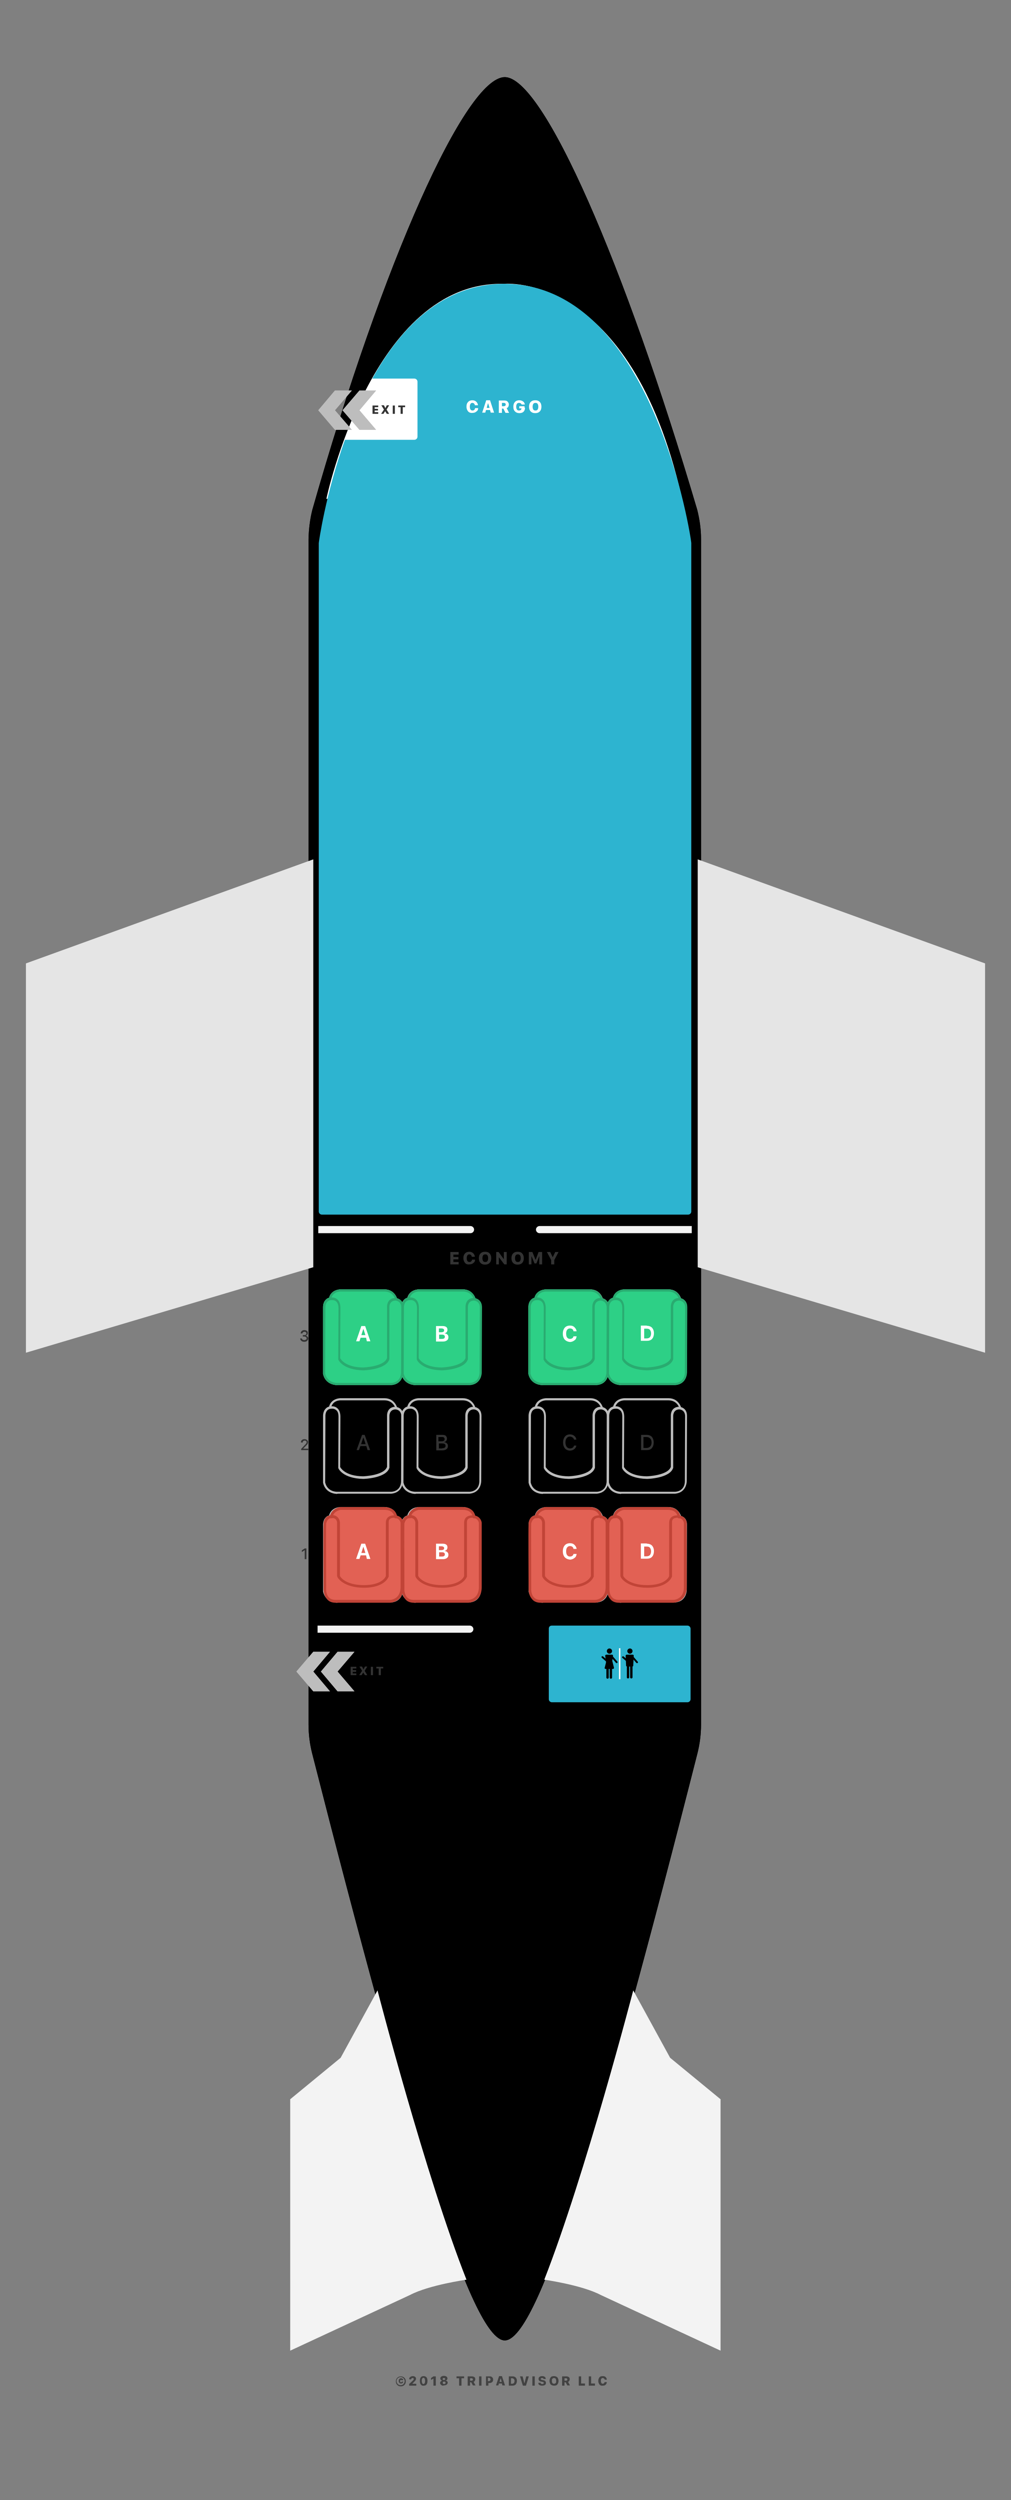 <?xml version="1.0" encoding="utf-8"?>
<!-- Generator: Adobe Illustrator 24.0.1, SVG Export Plug-In . SVG Version: 6.00 Build 0)  -->
<svg version="1.0" xmlns="http://www.w3.org/2000/svg" xmlns:xlink="http://www.w3.org/1999/xlink" x="0px" y="0px" width="425px"
	 height="1050px" viewBox="0 0 425 1050" enable-background="new 0 0 425 1050" xml:space="preserve">
<rect x="0" y="0" width="425" height="1050" fill="#808080" stroke="none"/>
<g id="Layer_1">
	<g id="plane_bgr_1_">
		<g>
			<defs>
				<polygon id="SVGID_1_" points="120,996.3 304,1000.4 304,-3.6 120,-7.8 				"/>
			</defs>
			<defs>
				<polygon id="SVGID_2_" points="120.1,-7.8 304,-3.6 304,1000.4 120.1,996.3 				"/>
			</defs>
			<clipPath id="SVGID_3_">
				<use xlink:href="#SVGID_1_"  overflow="visible"/>
			</clipPath>
			<clipPath id="SVGID_4_" clip-path="url(#SVGID_3_)">
				<use xlink:href="#SVGID_2_"  overflow="visible"/>
			</clipPath>
		</g>
		<g>
			<defs>
				<polygon id="SVGID_5_" points="120,996.3 304,1000.4 304,-3.6 120,-7.8 				"/>
			</defs>
			<defs>
				<polygon id="SVGID_6_" points="120.1,-7.8 304,-3.6 304,1000.4 120.1,996.3 				"/>
			</defs>
			<clipPath id="SVGID_7_">
				<use xlink:href="#SVGID_5_"  overflow="visible"/>
			</clipPath>
			<clipPath id="SVGID_8_" clip-path="url(#SVGID_7_)">
				<use xlink:href="#SVGID_6_"  overflow="visible"/>
			</clipPath>
		</g>
		<g>
			<defs>
				<polygon id="SVGID_9_" points="120,996.3 304,1000.4 304,-3.6 120,-7.8 				"/>
			</defs>
			<defs>
				<path id="SVGID_10_" d="M131.3,214.1c29.8-104.7,64.5-181.7,80.9-181.7c16.2,0,50.4,78.5,80.9,181.7l0,0c1,4,1.6,8.1,1.6,12.3
					v497.8l0,0c0,4.1-0.5,8.1-1.5,12.1c-39.9,156.9-66.9,246.6-81,246.6c-14,0-41-89.7-81-246.6l0,0c-1-4-1.5-8-1.5-12.1V226.4l0,0
					C129.8,222.2,130.3,218.1,131.3,214.1L131.3,214.1z"/>
			</defs>
			<defs>
				<polygon id="SVGID_11_" points="120.1,-7.8 304,-3.6 304,1000.4 120.1,996.3 				"/>
			</defs>
			<clipPath id="SVGID_12_">
				<use xlink:href="#SVGID_9_"  overflow="visible"/>
			</clipPath>
			<clipPath id="SVGID_13_" clip-path="url(#SVGID_12_)">
				<use xlink:href="#SVGID_10_"  overflow="visible"/>
			</clipPath>
			<clipPath id="SVGID_14_" clip-path="url(#SVGID_13_)">
				<use xlink:href="#SVGID_11_"  overflow="visible"/>
			</clipPath>
			<rect x="127.3" y="-6.1" clip-path="url(#SVGID_14_)" fill="#F3F3F3" width="169.9" height="1000.9"/>
		</g>
		<g>
			<defs>
				<polygon id="SVGID_15_" points="120,994 304,998.2 304.7,-5.9 120.7,-10 				"/>
			</defs>
			<defs>
				<path id="SVGID_16_" d="M133.7,234.6L133.7,234.6v475.9c23,113.3,49.2,149.2,78.5,149.2c29.4,0,55.6-35.9,78.5-149.2V234.5
					c0,0,0-15.2-4.2-26c0,0-19.2-8-75.2-8c0,0-61.6,1.1-74.1,9C137.2,209.5,132.5,226.4,133.7,234.6z"/>
			</defs>
			<clipPath id="SVGID_17_">
				<use xlink:href="#SVGID_15_"  overflow="visible"/>
			</clipPath>
			<clipPath id="SVGID_18_" clip-path="url(#SVGID_17_)">
				<use xlink:href="#SVGID_16_"  overflow="visible"/>
			</clipPath>
			<rect x="132.5" y="118.5" clip-path="url(#SVGID_18_)" fill="#FFFFFF" width="162" height="764.4"/>
		</g>
		<g>
			<defs>
				<rect id="SVGID_19_" x="120" y="-7.5" width="184" height="1004.1"/>
			</defs>
			<clipPath id="SVGID_20_">
				<use xlink:href="#SVGID_19_"  overflow="visible"/>
			</clipPath>
		</g>
		<g>
		</g>
	</g>
	<g>
		<path fill="#424242" d="M167,1001.6c-0.4-0.4-0.6-0.9-0.6-1.5c0-0.6,0.2-1.1,0.6-1.5c0.4-0.4,0.9-0.6,1.5-0.6
			c0.6,0,1.1,0.2,1.5,0.6s0.6,0.9,0.6,1.5c0,0.6-0.2,1.1-0.6,1.5s-0.9,0.6-1.5,0.6C167.9,1002.2,167.4,1002,167,1001.6z
			 M169.6,1001.2c0.3-0.3,0.5-0.7,0.5-1.2c0-0.5-0.2-0.8-0.5-1.2c-0.3-0.3-0.7-0.5-1.2-0.5s-0.8,0.2-1.2,0.5
			c-0.3,0.3-0.5,0.7-0.5,1.2c0,0.5,0.2,0.8,0.5,1.2c0.3,0.3,0.7,0.5,1.2,0.5S169.3,1001.6,169.6,1001.2z M168.9,999.8
			c0-0.1-0.1-0.2-0.1-0.2c-0.1-0.1-0.1-0.1-0.2-0.1c-0.1,0-0.2,0-0.3,0.1c-0.1,0.1-0.1,0.2-0.1,0.4c0,0.2,0,0.3,0.1,0.4
			c0.1,0.1,0.2,0.1,0.3,0.1c0.2,0,0.3-0.1,0.3-0.3h0.6c0,0.2-0.1,0.4-0.3,0.6c-0.2,0.1-0.4,0.2-0.6,0.2c-0.3,0-0.6-0.1-0.7-0.3
			c-0.2-0.2-0.3-0.4-0.3-0.8c0-0.3,0.1-0.6,0.3-0.8c0.2-0.2,0.4-0.3,0.7-0.3c0.3,0,0.5,0.1,0.6,0.2c0.2,0.1,0.3,0.3,0.3,0.6H168.9z"
			/>
		<path fill="#424242" d="M172,999.2c0-0.4,0.1-0.7,0.4-0.9c0.3-0.2,0.6-0.4,1.1-0.4c0.4,0,0.8,0.1,1,0.3c0.3,0.2,0.4,0.5,0.4,0.8
			c0,0.2-0.1,0.4-0.2,0.6c-0.1,0.2-0.4,0.5-0.7,0.8l-0.6,0.6v0.1h1.6v0.8H172v-0.7l1.2-1.1c0.3-0.3,0.5-0.5,0.6-0.6
			c0.1-0.1,0.1-0.2,0.1-0.4c0-0.1,0-0.3-0.1-0.3c-0.1-0.1-0.2-0.1-0.4-0.1c-0.2,0-0.3,0.1-0.4,0.2c-0.1,0.1-0.2,0.2-0.2,0.4v0
			L172,999.2L172,999.2z"/>
		<path fill="#424242" d="M176.9,1001.4c-0.3-0.4-0.4-0.9-0.4-1.5c0-0.6,0.1-1.1,0.4-1.5c0.3-0.4,0.7-0.5,1.2-0.5
			c0.5,0,0.9,0.2,1.2,0.5c0.3,0.4,0.4,0.9,0.4,1.5c0,0.6-0.1,1.1-0.4,1.5c-0.3,0.4-0.7,0.5-1.2,0.5
			C177.6,1002,177.2,1001.8,176.9,1001.4z M178.5,1000.9c0.1-0.2,0.2-0.5,0.2-1c0-0.4-0.1-0.7-0.2-1c-0.1-0.2-0.3-0.3-0.5-0.3
			s-0.3,0.1-0.5,0.3c-0.1,0.2-0.2,0.5-0.2,1c0,0.4,0.1,0.7,0.2,1c0.1,0.2,0.3,0.3,0.5,0.3S178.4,1001.1,178.5,1000.9z"/>
		<path fill="#424242" d="M182.2,998.9L182.2,998.9l-1,0.6v-0.8l1-0.7h1v3.9h-1V998.9z"/>
		<path fill="#424242" d="M185.5,1001.6c-0.3-0.2-0.5-0.5-0.5-0.8c0-0.2,0.1-0.4,0.2-0.6c0.2-0.2,0.4-0.3,0.6-0.4v-0.1
			c-0.2,0-0.4-0.1-0.5-0.3c-0.1-0.2-0.2-0.3-0.2-0.5c0-0.3,0.1-0.6,0.4-0.8c0.3-0.2,0.6-0.3,1.1-0.3s0.8,0.1,1.1,0.3
			c0.3,0.2,0.4,0.5,0.4,0.8c0,0.2-0.1,0.4-0.2,0.5c-0.1,0.2-0.3,0.3-0.5,0.3v0.1c0.3,0,0.5,0.2,0.6,0.3c0.2,0.2,0.2,0.4,0.2,0.6
			c0,0.3-0.2,0.6-0.5,0.8c-0.3,0.2-0.7,0.3-1.2,0.3C186.2,1002,185.8,1001.9,185.5,1001.6z M187.1,1001.1c0.1-0.1,0.2-0.2,0.2-0.4
			s-0.1-0.3-0.2-0.4c-0.1-0.1-0.3-0.1-0.4-0.1c-0.2,0-0.3,0-0.4,0.1c-0.1,0.1-0.2,0.2-0.2,0.4s0.1,0.3,0.2,0.4
			c0.1,0.1,0.3,0.1,0.4,0.1S187,1001.2,187.1,1001.1z M187,999.4c0.1-0.1,0.1-0.2,0.1-0.3c0-0.1,0-0.3-0.1-0.3
			c-0.1-0.1-0.2-0.1-0.4-0.1c-0.2,0-0.3,0-0.4,0.1c-0.1,0.1-0.1,0.2-0.1,0.3c0,0.1,0,0.3,0.1,0.3c0.1,0.1,0.2,0.1,0.4,0.1
			S186.9,999.5,187,999.4z"/>
		<path fill="#424242" d="M193,1001.9v-3.1h-1.1V998h3.2v0.8H194v3.1H193z"/>
		<path fill="#424242" d="M197.6,1001.9h-1V998h1.7c0.5,0,0.8,0.1,1.1,0.3c0.3,0.2,0.4,0.5,0.4,0.9c0,0.2-0.1,0.5-0.2,0.7
			c-0.1,0.2-0.3,0.3-0.5,0.4l0.8,1.5h-1.1l-0.7-1.3h-0.5V1001.9z M197.6,999.8h0.6c0.2,0,0.3,0,0.4-0.1s0.2-0.2,0.2-0.4
			c0-0.2-0.1-0.3-0.2-0.4c-0.1-0.1-0.2-0.1-0.4-0.1h-0.6V999.8z"/>
		<path fill="#424242" d="M201.4,1001.9V998h1v3.9H201.4z"/>
		<path fill="#424242" d="M205.9,998c0.4,0,0.8,0.1,1,0.4c0.3,0.2,0.4,0.6,0.4,1c0,0.4-0.1,0.7-0.4,1c-0.3,0.2-0.6,0.4-1,0.4h-0.6
			v1.1h-1V998H205.9z M205.1,1000h0.4c0.2,0,0.4-0.1,0.5-0.2c0.1-0.1,0.2-0.3,0.2-0.5c0-0.2-0.1-0.4-0.2-0.5
			c-0.1-0.1-0.3-0.2-0.5-0.2h-0.4V1000z"/>
		<path fill="#424242" d="M211,1001h-1.3l-0.2,0.8h-1l1.3-3.9h1.2l1.3,3.9h-1.1L211,1001z M210,1000.3h0.9l-0.4-1.4h-0.1L210,1000.3
			z"/>
		<path fill="#424242" d="M215.5,998c0.6,0,1,0.2,1.3,0.5c0.3,0.3,0.5,0.8,0.5,1.4c0,0.6-0.2,1.1-0.5,1.5c-0.3,0.3-0.8,0.5-1.3,0.5
			h-1.6V998H215.5z M214.8,1001.1h0.5c0.3,0,0.6-0.1,0.7-0.3c0.2-0.2,0.3-0.5,0.3-0.9c0-0.4-0.1-0.6-0.3-0.8
			c-0.2-0.2-0.4-0.3-0.7-0.3h-0.5V1001.1z"/>
		<path fill="#424242" d="M219.8,1001.9l-1.2-3.9h1.1l0.7,2.8h0.1l0.7-2.8h1.1l-1.2,3.9H219.8z"/>
		<path fill="#424242" d="M223.8,1001.9V998h1v3.9H223.8z"/>
		<path fill="#424242" d="M227.3,1000.8c0,0.1,0.1,0.3,0.2,0.3c0.1,0.1,0.3,0.1,0.5,0.1c0.2,0,0.3,0,0.4-0.1
			c0.1-0.1,0.2-0.2,0.2-0.3c0-0.1,0-0.2-0.1-0.3c-0.1-0.1-0.2-0.1-0.5-0.2l-0.5-0.1c-0.7-0.1-1.1-0.5-1.1-1.1c0-0.4,0.1-0.7,0.4-0.9
			c0.3-0.2,0.6-0.3,1.1-0.3c0.5,0,0.8,0.1,1.1,0.3c0.3,0.2,0.4,0.5,0.4,0.9h-0.9c0-0.1-0.1-0.2-0.2-0.3c-0.1-0.1-0.3-0.1-0.4-0.1
			s-0.3,0-0.4,0.1c-0.1,0.1-0.2,0.2-0.2,0.3c0,0.2,0.2,0.3,0.6,0.4l0.5,0.1c0.4,0.1,0.7,0.2,0.8,0.4c0.2,0.2,0.3,0.4,0.3,0.7
			c0,0.4-0.1,0.7-0.4,0.9c-0.3,0.2-0.7,0.3-1.2,0.3c-0.5,0-0.9-0.1-1.2-0.3c-0.3-0.2-0.4-0.5-0.4-0.9H227.3z"/>
		<path fill="#424242" d="M234.3,998.4c0.3,0.4,0.5,0.9,0.5,1.5c0,0.6-0.2,1.1-0.5,1.5c-0.3,0.4-0.8,0.5-1.4,0.5
			c-0.6,0-1-0.2-1.4-0.5c-0.3-0.4-0.5-0.9-0.5-1.5c0-0.6,0.2-1.1,0.5-1.5c0.3-0.4,0.8-0.5,1.4-0.5
			C233.5,997.9,233.9,998.1,234.3,998.4z M232.2,999c-0.2,0.2-0.2,0.5-0.2,0.9c0,0.4,0.1,0.7,0.2,0.9c0.2,0.2,0.4,0.3,0.7,0.3
			c0.3,0,0.5-0.1,0.7-0.3c0.2-0.2,0.2-0.5,0.2-0.9c0-0.4-0.1-0.7-0.2-0.9c-0.2-0.2-0.4-0.3-0.7-0.3
			C232.6,998.7,232.4,998.8,232.2,999z"/>
		<path fill="#424242" d="M237.3,1001.9h-1V998h1.7c0.5,0,0.8,0.1,1.1,0.3c0.3,0.2,0.4,0.5,0.4,0.9c0,0.2-0.1,0.5-0.2,0.7
			c-0.1,0.2-0.3,0.3-0.5,0.4l0.8,1.5h-1.1l-0.7-1.3h-0.5V1001.9z M237.3,999.8h0.6c0.2,0,0.3,0,0.4-0.1s0.2-0.2,0.2-0.4
			c0-0.2-0.1-0.3-0.2-0.4c-0.1-0.1-0.2-0.1-0.4-0.1h-0.6V999.8z"/>
		<path fill="#424242" d="M245.9,1001.9h-2.6V998h1v3h1.6V1001.9z"/>
		<path fill="#424242" d="M250.1,1001.9h-2.6V998h1v3h1.6V1001.9z"/>
		<path fill="#424242" d="M252,1001.4c-0.3-0.4-0.5-0.9-0.5-1.5s0.2-1.1,0.5-1.5c0.3-0.4,0.8-0.5,1.4-0.5c0.5,0,0.9,0.1,1.2,0.4
			c0.3,0.3,0.5,0.7,0.5,1.1h-0.9c0-0.2-0.1-0.4-0.3-0.5c-0.1-0.1-0.3-0.2-0.5-0.2c-0.3,0-0.5,0.1-0.6,0.3c-0.2,0.2-0.2,0.5-0.2,0.9
			c0,0.4,0.1,0.7,0.2,0.9s0.4,0.3,0.6,0.3c0.2,0,0.4-0.1,0.5-0.2c0.1-0.1,0.2-0.3,0.3-0.5h0.9c0,0.4-0.2,0.8-0.5,1.1
			c-0.3,0.3-0.7,0.4-1.2,0.4C252.8,1002,252.3,1001.8,252,1001.4z"/>
	</g>
	<path id="nose_mobile" fill-rule="evenodd" clip-rule="evenodd" fill="#FFFFFF" d="M137.2,209.5c0,0,19.2-91.8,74.8-90.3
		c0,0,52.9-5.2,74.5,89.3"/>
	<g id="wings_back">
		<path fill="#F3F3F3" d="M121.9,881.7l21.3-17.5l15.5-28.3c0,0,20.3,78.3,37.4,121.5c0,0-15.7,2.2-23.7,6.4l-50.4,23.4V881.7z"/>
		<path fill="#F3F3F3" d="M303,881.7l-21.3-17.5l-15.5-28.3c0,0-20.2,77.6-37.4,121.5c0,0,15.7,2.2,23.7,6.4l50.4,23.4V881.7z"/>
	</g>
	<g>
		<g id="wings_4_">
			<polygon fill="#E5E5E5" points="131.7,360.9 10.9,404.6 10.9,568.1 131.7,532.2 			"/>
		</g>
		<g id="wings_2_">
			<polygon fill="#E5E5E5" points="293.3,360.9 414.1,404.6 414.1,568.1 293.3,532.2 			"/>
		</g>
	</g>
</g>
<g id="labels">
	<g>
		<path fill="#333333" d="M192.8,531h-3.5v-5.2h3.5v1.1h-2.2v1h2.1v1h-2.1v1.1h2.2V531z"/>
		<path fill="#333333" d="M195.5,530.4c-0.4-0.5-0.7-1.1-0.7-2s0.2-1.5,0.7-2c0.4-0.5,1.1-0.7,1.8-0.7c0.6,0,1.2,0.2,1.6,0.6
			c0.4,0.4,0.7,0.9,0.7,1.5h-1.3c0-0.3-0.1-0.5-0.3-0.7c-0.2-0.2-0.4-0.3-0.7-0.3c-0.4,0-0.6,0.1-0.8,0.4c-0.2,0.3-0.3,0.7-0.3,1.2
			c0,0.5,0.1,0.9,0.3,1.2c0.2,0.3,0.5,0.4,0.9,0.4c0.3,0,0.5-0.1,0.7-0.3c0.2-0.2,0.3-0.4,0.3-0.7h1.3c0,0.6-0.2,1.1-0.7,1.4
			c-0.4,0.4-1,0.6-1.6,0.6C196.5,531.1,195.9,530.9,195.5,530.4z"/>
		<path fill="#333333" d="M205.8,526.4c0.5,0.5,0.7,1.2,0.7,2c0,0.8-0.2,1.5-0.7,2c-0.5,0.5-1.1,0.7-1.9,0.7c-0.8,0-1.4-0.2-1.9-0.7
			c-0.5-0.5-0.7-1.2-0.7-2c0-0.8,0.2-1.5,0.7-2c0.5-0.5,1.1-0.7,1.9-0.7S205.4,525.9,205.8,526.4z M203.1,527.2
			c-0.2,0.3-0.3,0.7-0.3,1.2c0,0.5,0.1,0.9,0.3,1.2s0.5,0.4,0.9,0.4c0.4,0,0.7-0.1,0.9-0.4c0.2-0.3,0.3-0.7,0.3-1.2
			c0-0.5-0.1-0.9-0.3-1.2c-0.2-0.3-0.5-0.4-0.9-0.4C203.6,526.8,203.3,526.9,203.1,527.2z"/>
		<path fill="#333333" d="M208.6,531v-5.2h1l2.1,2.9h0.1v-2.9h1.2v5.2h-1l-2.2-2.9h-0.1v2.9H208.6z"/>
		<path fill="#333333" d="M219.5,526.4c0.5,0.5,0.7,1.2,0.7,2c0,0.8-0.2,1.5-0.7,2c-0.5,0.5-1.1,0.7-1.9,0.7c-0.8,0-1.4-0.2-1.9-0.7
			c-0.5-0.5-0.7-1.2-0.7-2c0-0.8,0.2-1.5,0.7-2c0.5-0.5,1.1-0.7,1.9-0.7S219.1,525.9,219.5,526.4z M216.8,527.2
			c-0.2,0.3-0.3,0.7-0.3,1.2c0,0.5,0.1,0.9,0.3,1.2s0.5,0.4,0.9,0.4c0.4,0,0.7-0.1,0.9-0.4c0.2-0.3,0.3-0.7,0.3-1.2
			c0-0.5-0.1-0.9-0.3-1.2c-0.2-0.3-0.5-0.4-0.9-0.4C217.3,526.8,217,526.9,216.8,527.2z"/>
		<path fill="#333333" d="M222.3,531v-5.2h1.5l1.3,3.2h0.1l1.2-3.2h1.5v5.2h-1.2v-3.3h-0.1l-1.1,2.9h-0.8l-1.2-2.9h-0.1v3.3H222.3z"
			/>
		<path fill="#333333" d="M231.7,531v-1.8l-1.8-3.4h1.4l1,2.1h0.1l1-2.1h1.4l-1.8,3.4v1.8H231.7z"/>
	</g>
</g>
<g id="seats">
	<g>
		<g>
			<path fill="#BDBDBD" d="M166.3,546.1c0-0.2-0.8-3.7-4.7-3.7c0,0,0,0,0,0l-18.4,0c-0.2,0-3.5-0.1-4.1,3.4l-0.9-0.2
				c0.7-4.2,5-4.1,5-4.1l18.4,0c0,0,0,0,0,0c4.6,0,5.5,4.4,5.5,4.4L166.3,546.1l0.4-0.1L166.3,546.1z"/>
		</g>
		<g>
			<path fill="#BDBDBD" d="M141.8,581.7c-0.7,0-5-0.2-6-4.7l0-0.1l0-27.8c0-0.1-0.1-2,1.1-3.2c0.6-0.7,1.5-1,2.5-1
				c0.2,0,1.4-0.1,2.4,0.8c0.9,0.8,1.3,2,1.3,3.6l-0.1,21.1c0.3,0.5,2.2,3.8,9.6,3.9c0.1,0,8.9-0.3,10.1-4l0-21.6
				c0-1.2,0.6-3.5,3.4-3.6c0.1,0,3.4,0.1,3.4,3.8c0,3.2-0.1,27-0.1,27.2c0,0,0.2,5-4.9,5.5l0,0h-22.7
				C141.9,581.7,141.9,581.7,141.8,581.7z M136.7,576.9c1,4.1,5,3.9,5.2,3.9l22.7,0c4.2-0.4,4-4.4,4-4.5c0-0.3,0.1-24,0.1-27.2
				c0-2.7-2.2-2.9-2.5-2.9c-2.5,0.1-2.5,2.6-2.5,2.7l0,0l0,21.7l0,0.1c-1.3,4.4-10.6,4.7-11,4.7c-8.7-0.2-10.5-4.4-10.5-4.6l0-0.1
				l0.1-21.3c0-1.4-0.3-2.4-1-2.9c-0.8-0.7-1.7-0.6-1.7-0.6l-0.1,0c-0.8,0-1.4,0.2-1.9,0.7c-0.9,0.9-0.8,2.5-0.8,2.5L136.7,576.9z"
				/>
		</g>
	</g>
	<g>
		<g>
			<path fill="#BDBDBD" d="M285.7,546.1c0-0.2-0.8-3.7-4.7-3.7c0,0,0,0,0,0l-18.4,0c-0.2,0-3.5-0.1-4.1,3.4l-0.9-0.2
				c0.7-4.2,5-4.1,5-4.1l18.4,0c0,0,0,0,0,0c4.6,0,5.5,4.4,5.5,4.4L285.7,546.1l0.4-0.1L285.7,546.1z"/>
		</g>
		<g>
			<path fill="#BDBDBD" d="M261.1,581.7c-0.7,0-5-0.2-6-4.7l0-0.1l0-27.8c0-0.1-0.1-2,1.1-3.2c0.6-0.7,1.5-1,2.5-1
				c0.2,0,1.4-0.1,2.4,0.8c0.9,0.8,1.3,2,1.3,3.6l-0.1,21.1c0.3,0.5,2.2,3.8,9.6,3.9c0.1,0,8.9-0.3,10.1-4l0-21.6
				c0-1.2,0.6-3.5,3.4-3.6c0.1,0,3.4,0.1,3.4,3.8c0,3.2-0.1,27-0.1,27.2c0,0,0.2,5-4.9,5.5l0,0h-22.7
				C261.2,581.7,261.2,581.7,261.1,581.7z M256,576.9c1,4.1,5,3.9,5.2,3.9l22.7,0c4.2-0.4,4-4.4,4-4.5c0-0.3,0.1-24,0.1-27.2
				c0-2.7-2.2-2.9-2.5-2.9c-2.5,0.1-2.5,2.6-2.5,2.7l0,0l0,21.7l0,0.1c-1.3,4.4-10.6,4.7-11,4.7c-8.7-0.2-10.5-4.4-10.5-4.6l0-0.1
				l0.1-21.3c0-1.4-0.3-2.4-1-2.9c-0.8-0.7-1.7-0.6-1.7-0.6l-0.1,0c-0.8,0-1.4,0.2-1.9,0.7c-0.9,0.9-0.8,2.5-0.8,2.5L256,576.9z"/>
		</g>
	</g>
	<g>
		<g>
			<path fill="#BDBDBD" d="M252.8,546.1c0-0.2-0.8-3.7-4.7-3.7c0,0,0,0,0,0l-18.4,0c-0.2,0-3.5-0.1-4.1,3.4l-0.9-0.2
				c0.7-4.2,5-4.1,5-4.1l18.4,0c0,0,0,0,0,0c4.6,0,5.5,4.4,5.5,4.4L252.8,546.1l0.4-0.1L252.8,546.1z"/>
		</g>
		<g>
			<path fill="#BDBDBD" d="M228.2,581.7c-0.7,0-5-0.2-6-4.7l0-0.1l0-27.8c0-0.1-0.1-2,1.1-3.2c0.6-0.7,1.5-1,2.5-1
				c0.2,0,1.4-0.1,2.4,0.8c0.9,0.8,1.3,2,1.3,3.6l-0.1,21.1c0.3,0.5,2.2,3.8,9.6,3.9c0.1,0,8.9-0.3,10.1-4l0-21.6
				c0-1.2,0.6-3.5,3.4-3.6c0.1,0,3.4,0.1,3.4,3.8c0,3.2-0.1,27-0.1,27.2c0,0,0.2,5-4.9,5.5l0,0h-22.7
				C228.3,581.7,228.3,581.7,228.2,581.7z M223.1,576.9c1,4.1,5,3.9,5.2,3.9l22.7,0c4.2-0.4,4-4.4,4-4.5c0-0.3,0.1-24,0.1-27.2
				c0-2.7-2.2-2.9-2.5-2.9c-2.5,0.1-2.5,2.6-2.5,2.7l0,0l0,21.7l0,0.1c-1.3,4.4-10.6,4.7-11,4.7c-8.7-0.2-10.5-4.4-10.5-4.6l0-0.1
				l0.1-21.3c0-1.4-0.3-2.4-1-2.9c-0.8-0.7-1.7-0.6-1.7-0.6l-0.1,0c-0.8,0-1.4,0.2-1.9,0.7c-0.9,0.9-0.8,2.5-0.8,2.5L223.1,576.9z"
				/>
		</g>
	</g>
	<g>
		<g>
			<path fill="#BDBDBD" d="M199.2,546.1c0-0.2-0.8-3.7-4.7-3.7c0,0,0,0,0,0l-18.4,0c-0.2,0-3.5-0.1-4.1,3.4l-0.9-0.2
				c0.7-4.2,5-4.1,5-4.1l18.4,0c0,0,0,0,0,0c4.6,0,5.5,4.4,5.5,4.4L199.2,546.1l0.4-0.1L199.2,546.1z"/>
		</g>
		<g>
			<path fill="#BDBDBD" d="M174.7,581.7c-0.7,0-5-0.2-6-4.7l0-0.1l0-27.8c0-0.1-0.1-2,1.1-3.2c0.6-0.7,1.5-1,2.5-1
				c0.2,0,1.4-0.1,2.4,0.8c0.9,0.8,1.3,2,1.3,3.6l-0.1,21.1c0.3,0.5,2.2,3.8,9.6,3.9c0.1,0,8.9-0.3,10.1-4l0-21.6
				c0-1.2,0.6-3.5,3.4-3.6c0.1,0,3.4,0.1,3.4,3.8c0,3.2-0.1,27-0.1,27.2c0,0,0.2,5-4.9,5.5l0,0h-22.7
				C174.8,581.7,174.8,581.7,174.7,581.7z M169.6,576.9c1,4.1,5,3.9,5.2,3.9l22.7,0c4.2-0.4,4-4.4,4-4.5c0-0.3,0.1-24,0.1-27.2
				c0-2.7-2.2-2.9-2.5-2.9c-2.5,0.1-2.5,2.6-2.5,2.7l0,0l0,21.7l0,0.1c-1.3,4.4-10.6,4.7-11,4.7c-8.7-0.2-10.5-4.4-10.5-4.6l0-0.1
				l0.1-21.3c0-1.4-0.3-2.4-1-2.9c-0.8-0.7-1.7-0.6-1.7-0.6l-0.1,0c-0.8,0-1.4,0.2-1.9,0.7c-0.9,0.9-0.8,2.5-0.8,2.5L169.6,576.9z"
				/>
		</g>
	</g>
	<g>
		<g>
			<path fill="#BDBDBD" d="M166.3,591.8c0-0.2-0.8-3.7-4.7-3.7c0,0,0,0,0,0l-18.4,0c-0.2,0-3.5-0.1-4.1,3.4l-0.9-0.2
				c0.7-4.2,5-4.1,5-4.1l18.4,0c0,0,0,0,0,0c4.6,0,5.5,4.4,5.5,4.4L166.3,591.8l0.4-0.1L166.3,591.8z"/>
		</g>
		<g>
			<path fill="#BDBDBD" d="M141.8,627.4c-0.7,0-5-0.2-6-4.7l0-0.1l0-27.8c0-0.1-0.1-2,1.1-3.2c0.6-0.7,1.5-1,2.5-1
				c0.2,0,1.4-0.1,2.4,0.8c0.9,0.8,1.3,2,1.3,3.6l-0.1,21.1c0.3,0.5,2.2,3.8,9.6,3.9c0.1,0,8.9-0.3,10.1-4l0-21.6
				c0-1.2,0.6-3.5,3.4-3.6c0.1,0,3.4,0.1,3.4,3.8c0,3.2-0.1,27-0.1,27.2c0,0,0.2,5-4.9,5.5l0,0h-22.7
				C141.9,627.4,141.9,627.4,141.8,627.4z M136.7,622.6c1,4.1,5,3.9,5.2,3.9l22.7,0c4.2-0.4,4-4.4,4-4.5c0-0.3,0.1-24,0.1-27.2
				c0-2.7-2.2-2.9-2.5-2.9c-2.5,0.1-2.5,2.6-2.5,2.7l0,0l0,21.7l0,0.1c-1.3,4.4-10.6,4.7-11,4.7c-8.7-0.2-10.5-4.4-10.5-4.6l0-0.1
				l0.1-21.3c0-1.4-0.3-2.4-1-2.9c-0.8-0.7-1.7-0.6-1.7-0.6l-0.1,0c-0.8,0-1.4,0.2-1.9,0.7c-0.9,0.9-0.8,2.5-0.8,2.5L136.7,622.6z"
				/>
		</g>
	</g>
	<g>
		<g>
			<path fill="#BDBDBD" d="M285.7,591.8c0-0.2-0.8-3.7-4.7-3.7c0,0,0,0,0,0l-18.4,0c-0.2,0-3.5-0.1-4.1,3.4l-0.9-0.2
				c0.7-4.2,5-4.1,5-4.1l18.4,0c0,0,0,0,0,0c4.6,0,5.5,4.4,5.5,4.4L285.7,591.8l0.4-0.1L285.7,591.8z"/>
		</g>
		<g>
			<path fill="#BDBDBD" d="M261.1,627.4c-0.7,0-5-0.2-6-4.7l0-0.1l0-27.8c0-0.1-0.1-2,1.1-3.2c0.6-0.7,1.5-1,2.5-1
				c0.2,0,1.4-0.1,2.4,0.8c0.9,0.8,1.3,2,1.3,3.6l-0.1,21.1c0.3,0.5,2.2,3.8,9.6,3.9c0.1,0,8.9-0.3,10.1-4l0-21.6
				c0-1.2,0.6-3.5,3.4-3.6c0.1,0,3.4,0.1,3.4,3.8c0,3.2-0.1,27-0.1,27.2c0,0,0.2,5-4.9,5.5l0,0h-22.7
				C261.2,627.4,261.2,627.4,261.1,627.4z M256,622.6c1,4.1,5,3.9,5.2,3.9l22.7,0c4.2-0.4,4-4.4,4-4.5c0-0.3,0.1-24,0.1-27.2
				c0-2.7-2.2-2.9-2.5-2.9c-2.5,0.1-2.5,2.6-2.5,2.7l0,0l0,21.7l0,0.1c-1.3,4.4-10.6,4.7-11,4.7c-8.7-0.2-10.5-4.4-10.5-4.6l0-0.1
				l0.1-21.3c0-1.4-0.3-2.4-1-2.9c-0.8-0.7-1.7-0.6-1.7-0.6l-0.1,0c-0.8,0-1.4,0.2-1.9,0.7c-0.9,0.9-0.8,2.5-0.8,2.5L256,622.6z"/>
		</g>
	</g>
	<g>
		<g>
			<path fill="#BDBDBD" d="M252.8,591.8c0-0.2-0.8-3.7-4.7-3.7c0,0,0,0,0,0l-18.4,0c-0.2,0-3.5-0.1-4.1,3.4l-0.9-0.2
				c0.7-4.2,5-4.1,5-4.1l18.4,0c0,0,0,0,0,0c4.6,0,5.5,4.4,5.5,4.4L252.8,591.8l0.4-0.1L252.8,591.8z"/>
		</g>
		<g>
			<path fill="#BDBDBD" d="M228.2,627.4c-0.7,0-5-0.2-6-4.7l0-0.1l0-27.8c0-0.1-0.1-2,1.1-3.2c0.6-0.7,1.5-1,2.5-1
				c0.2,0,1.4-0.1,2.4,0.8c0.9,0.8,1.3,2,1.3,3.6l-0.1,21.1c0.3,0.5,2.2,3.8,9.6,3.9c0.1,0,8.9-0.3,10.1-4l0-21.6
				c0-1.2,0.6-3.5,3.4-3.6c0.1,0,3.4,0.1,3.4,3.8c0,3.2-0.1,27-0.1,27.2c0,0,0.2,5-4.9,5.5l0,0h-22.7
				C228.3,627.4,228.3,627.4,228.2,627.4z M223.1,622.6c1,4.1,5,3.9,5.2,3.9l22.7,0c4.2-0.4,4-4.4,4-4.5c0-0.3,0.1-24,0.1-27.2
				c0-2.7-2.2-2.9-2.5-2.9c-2.5,0.1-2.5,2.6-2.5,2.7l0,0l0,21.7l0,0.1c-1.3,4.4-10.6,4.7-11,4.7c-8.7-0.2-10.5-4.4-10.5-4.6l0-0.1
				l0.1-21.3c0-1.4-0.3-2.4-1-2.9c-0.8-0.7-1.7-0.6-1.7-0.6l-0.1,0c-0.8,0-1.4,0.2-1.9,0.7c-0.9,0.9-0.8,2.5-0.8,2.5L223.1,622.6z"
				/>
		</g>
	</g>
	<g>
		<g>
			<path fill="#BDBDBD" d="M199.2,591.8c0-0.2-0.8-3.7-4.7-3.7c0,0,0,0,0,0l-18.4,0c-0.2,0-3.5-0.1-4.1,3.4l-0.9-0.2
				c0.7-4.2,5-4.1,5-4.1l18.4,0c0,0,0,0,0,0c4.6,0,5.5,4.4,5.5,4.4L199.2,591.8l0.4-0.1L199.2,591.8z"/>
		</g>
		<g>
			<path fill="#BDBDBD" d="M174.7,627.4c-0.7,0-5-0.2-6-4.7l0-0.1l0-27.8c0-0.1-0.1-2,1.1-3.2c0.6-0.7,1.5-1,2.5-1
				c0.2,0,1.4-0.1,2.4,0.8c0.9,0.8,1.3,2,1.3,3.6l-0.1,21.1c0.3,0.5,2.2,3.8,9.6,3.9c0.1,0,8.9-0.3,10.1-4l0-21.6
				c0-1.2,0.6-3.5,3.4-3.6c0.1,0,3.4,0.1,3.4,3.8c0,3.2-0.1,27-0.1,27.2c0,0,0.2,5-4.9,5.5l0,0h-22.7
				C174.8,627.4,174.8,627.4,174.7,627.4z M169.6,622.6c1,4.1,5,3.9,5.2,3.9l22.7,0c4.2-0.4,4-4.4,4-4.5c0-0.3,0.1-24,0.1-27.2
				c0-2.7-2.2-2.9-2.5-2.9c-2.5,0.1-2.5,2.6-2.5,2.7l0,0l0,21.7l0,0.1c-1.3,4.4-10.6,4.7-11,4.7c-8.7-0.2-10.5-4.4-10.5-4.6l0-0.1
				l0.1-21.3c0-1.4-0.3-2.4-1-2.9c-0.8-0.7-1.7-0.6-1.7-0.6l-0.1,0c-0.8,0-1.4,0.2-1.9,0.7c-0.9,0.9-0.8,2.5-0.8,2.5L169.6,622.6z"
				/>
		</g>
	</g>
	<g>
		<g>
			<path fill="#BDBDBD" d="M166.3,637.5c0-0.2-0.8-3.7-4.7-3.7c0,0,0,0,0,0l-18.4,0c-0.2,0-3.5-0.1-4.1,3.4l-0.9-0.2
				c0.7-4.2,5-4.1,5-4.1l18.4,0c0,0,0,0,0,0c4.6,0,5.5,4.4,5.5,4.4L166.3,637.5l0.4-0.1L166.3,637.5z"/>
		</g>
		<g>
			<path fill="#BDBDBD" d="M141.8,673.1c-0.7,0-5-0.2-6-4.7l0-0.1l0-27.8c0-0.1-0.1-2,1.1-3.2c0.6-0.7,1.5-1,2.5-1
				c0.2,0,1.4-0.1,2.4,0.8c0.9,0.8,1.3,2,1.3,3.6l-0.1,21.1c0.3,0.5,2.2,3.8,9.6,3.9c0.1,0,8.9-0.3,10.1-4l0-21.6
				c0-1.2,0.6-3.5,3.4-3.6c0.1,0,3.4,0.1,3.4,3.8c0,3.2-0.1,27-0.1,27.2c0,0,0.2,5-4.9,5.5l0,0h-22.7
				C141.9,673.1,141.9,673.1,141.8,673.1z M136.7,668.3c1,4.1,5,3.9,5.2,3.9l22.7,0c4.2-0.4,4-4.4,4-4.5c0-0.3,0.1-24,0.1-27.2
				c0-2.7-2.2-2.9-2.5-2.9c-2.5,0.1-2.5,2.6-2.5,2.7l0,0l0,21.7l0,0.1c-1.3,4.4-10.6,4.7-11,4.7c-8.7-0.2-10.5-4.4-10.5-4.6l0-0.1
				l0.1-21.3c0-1.4-0.3-2.4-1-2.9c-0.8-0.7-1.7-0.6-1.7-0.6l-0.1,0c-0.8,0-1.4,0.2-1.9,0.7c-0.9,0.9-0.8,2.5-0.8,2.5L136.7,668.3z"
				/>
		</g>
	</g>
	<g>
		<g>
			<path fill="#BDBDBD" d="M285.7,637.5c0-0.2-0.8-3.7-4.7-3.7c0,0,0,0,0,0l-18.4,0c-0.2,0-3.5-0.1-4.1,3.4l-0.9-0.2
				c0.7-4.2,5-4.1,5-4.1l18.4,0c0,0,0,0,0,0c4.6,0,5.5,4.4,5.5,4.4L285.7,637.5l0.4-0.1L285.7,637.5z"/>
		</g>
		<g>
			<path fill="#BDBDBD" d="M261.1,673.1c-0.7,0-5-0.2-6-4.7l0-0.1l0-27.8c0-0.1-0.1-2,1.1-3.2c0.6-0.7,1.5-1,2.5-1
				c0.2,0,1.4-0.1,2.4,0.8c0.9,0.8,1.3,2,1.3,3.6l-0.1,21.1c0.3,0.5,2.2,3.8,9.6,3.9c0.1,0,8.9-0.3,10.1-4l0-21.6
				c0-1.2,0.6-3.5,3.4-3.6c0.1,0,3.4,0.1,3.4,3.8c0,3.2-0.1,27-0.1,27.2c0,0,0.2,5-4.9,5.5l0,0h-22.7
				C261.2,673.1,261.2,673.1,261.1,673.1z M256,668.3c1,4.1,5,3.9,5.2,3.9l22.7,0c4.2-0.4,4-4.4,4-4.5c0-0.3,0.1-24,0.1-27.2
				c0-2.7-2.2-2.9-2.5-2.9c-2.5,0.1-2.5,2.6-2.5,2.7l0,0l0,21.7l0,0.1c-1.3,4.4-10.6,4.7-11,4.7c-8.7-0.2-10.5-4.4-10.5-4.6l0-0.1
				l0.1-21.3c0-1.4-0.3-2.4-1-2.9c-0.8-0.7-1.7-0.6-1.7-0.6l-0.1,0c-0.8,0-1.4,0.2-1.9,0.7c-0.9,0.9-0.8,2.5-0.8,2.5L256,668.3z"/>
		</g>
	</g>
	<g>
		<g>
			<path fill="#BDBDBD" d="M252.8,637.5c0-0.2-0.8-3.7-4.7-3.7c0,0,0,0,0,0l-18.4,0c-0.2,0-3.5-0.1-4.1,3.4l-0.9-0.2
				c0.7-4.2,5-4.1,5-4.1l18.4,0c0,0,0,0,0,0c4.6,0,5.5,4.4,5.5,4.4L252.8,637.5l0.4-0.1L252.8,637.5z"/>
		</g>
		<g>
			<path fill="#BDBDBD" d="M228.2,673.1c-0.7,0-5-0.2-6-4.7l0-0.1l0-27.8c0-0.1-0.1-2,1.1-3.2c0.6-0.7,1.5-1,2.5-1
				c0.2,0,1.4-0.1,2.4,0.8c0.9,0.8,1.3,2,1.3,3.6l-0.1,21.1c0.3,0.5,2.2,3.8,9.6,3.9c0.1,0,8.9-0.3,10.1-4l0-21.6
				c0-1.2,0.6-3.5,3.4-3.6c0.1,0,3.4,0.1,3.4,3.8c0,3.2-0.1,27-0.1,27.2c0,0,0.2,5-4.9,5.5l0,0h-22.7
				C228.3,673.1,228.3,673.1,228.2,673.1z M223.1,668.3c1,4.1,5,3.9,5.2,3.9l22.7,0c4.2-0.4,4-4.4,4-4.5c0-0.3,0.1-24,0.1-27.2
				c0-2.7-2.2-2.9-2.5-2.9c-2.5,0.1-2.5,2.6-2.5,2.7l0,0l0,21.7l0,0.1c-1.3,4.4-10.6,4.7-11,4.7c-8.7-0.2-10.5-4.4-10.5-4.6l0-0.1
				l0.1-21.3c0-1.4-0.3-2.4-1-2.9c-0.8-0.7-1.7-0.6-1.7-0.6l-0.1,0c-0.8,0-1.4,0.2-1.9,0.7c-0.9,0.9-0.8,2.5-0.8,2.5L223.1,668.3z"
				/>
		</g>
	</g>
	<g>
		<g>
			<path fill="#BDBDBD" d="M199.2,637.5c0-0.2-0.8-3.7-4.7-3.7c0,0,0,0,0,0l-18.4,0c-0.2,0-3.5-0.1-4.1,3.4l-0.9-0.2
				c0.7-4.2,5-4.1,5-4.1l18.4,0c0,0,0,0,0,0c4.6,0,5.5,4.4,5.5,4.4L199.2,637.5l0.4-0.1L199.2,637.5z"/>
		</g>
		<g>
			<path fill="#BDBDBD" d="M174.7,673.1c-0.7,0-5-0.2-6-4.7l0-0.1l0-27.8c0-0.1-0.1-2,1.1-3.2c0.6-0.7,1.5-1,2.5-1
				c0.2,0,1.4-0.1,2.4,0.8c0.9,0.8,1.3,2,1.3,3.6l-0.1,21.1c0.3,0.5,2.2,3.8,9.6,3.9c0.1,0,8.9-0.3,10.1-4l0-21.6
				c0-1.2,0.6-3.5,3.4-3.6c0.1,0,3.4,0.1,3.4,3.8c0,3.2-0.1,27-0.1,27.2c0,0,0.2,5-4.9,5.5l0,0h-22.7
				C174.8,673.1,174.8,673.1,174.7,673.1z M169.6,668.3c1,4.1,5,3.9,5.2,3.9l22.7,0c4.2-0.4,4-4.4,4-4.5c0-0.3,0.1-24,0.1-27.2
				c0-2.7-2.2-2.9-2.5-2.9c-2.5,0.1-2.5,2.6-2.5,2.7l0,0l0,21.7l0,0.1c-1.3,4.4-10.6,4.7-11,4.7c-8.7-0.2-10.5-4.4-10.5-4.6l0-0.1
				l0.1-21.3c0-1.4-0.3-2.4-1-2.9c-0.8-0.7-1.7-0.6-1.7-0.6l-0.1,0c-0.8,0-1.4,0.2-1.9,0.7c-0.9,0.9-0.8,2.5-0.8,2.5L169.6,668.3z"
				/>
		</g>
	</g>
</g>
<g id="colors">
	<g>
		<g>
			<path fill="#E26154" d="M139.5,637c-2.6,0-2.9,2.5-3,2.6c-0.1,0.1,0,27.5,0,27.5s-0.4,5.5,4.7,5.5c5.1,0,22.8,0,22.8,0
				s5.1,0,5.1-6c0-6,0-26.9,0-26.9s-0.4-2.6-3.2-2.6"/>
			<path fill="#E26154" d="M166.4,637.7c0,0,0.2-4.1-4.9-4.1c-5.1,0-18.5,0-18.5,0s-3.8,0.6-3.8,4.1"/>
		</g>
		<g>
			<path fill="#C14437" d="M141.1,673.1h22.8c0.1,0,5.7-0.1,5.7-6.6l0-27c-0.1-1.1-1.1-3.1-3.8-3.1c-2.4,0-3.6,1.1-3.6,3.2v22.3
				c-0.2,0.6-1.9,3.8-9.2,3.8c-7.9,0-10-3.5-10.1-3.9v-22.3c0-1.1-0.8-3.2-3.3-3.2c-1.8,0-3,0.9-3.5,2.8c0,0,0,0.1,0,0.1l0,0
				c-0.2,0.7-0.2,4.2-0.1,27.7c0,0.1-0.2,2.8,1.4,4.6C138.2,672.6,139.5,673.1,141.1,673.1z M168.4,639.6v26.9
				c0,5.3-4.3,5.4-4.5,5.4h-22.8c-1.3,0-2.3-0.4-2.9-1.1c-1.3-1.4-1.1-3.7-1.1-3.7c0-10.4-0.1-26,0-27.4c0-0.1,0-0.1,0.1-0.2
				c0.3-0.9,0.8-2,2.4-2c2,0,2.1,1.8,2.1,2v22.3c0,1,3,5,11.3,5c8.8,0,10.3-4.5,10.4-4.7l0-0.1v-22.6c0-0.7,0-2,2.4-2
				C168,637.6,168.4,639.3,168.4,639.6z"/>
			<path fill="#C14437" d="M167,637.7c0-0.1,0.1-1.8-1.2-3.2c-1-1-2.4-1.6-4.3-1.6l-18.6,0c-1.5,0.3-4.3,1.6-4.3,4.7h1.2
				c0-2.8,2.9-3.4,3.3-3.5h18.5c1.5,0,2.7,0.4,3.4,1.2c0.9,1,0.9,2.3,0.9,2.3L167,637.7z"/>
		</g>
	</g>
	<g>
		<g>
			<path fill="#E26154" d="M172.4,637c-2.6,0-2.9,2.5-3,2.6c-0.1,0.1,0,27.5,0,27.5s-0.4,5.5,4.7,5.5s22.8,0,22.8,0s5.1,0,5.1-6
				c0-6,0-26.9,0-26.9s-0.4-2.6-3.2-2.6"/>
			<path fill="#E26154" d="M199.3,637.7c0,0,0.2-4.1-4.9-4.1c-5.1,0-18.5,0-18.5,0s-3.8,0.6-3.8,4.1"/>
		</g>
		<g>
			<path fill="#C14437" d="M174,673.1h22.8c0.1,0,5.7-0.1,5.7-6.6l0-27c-0.1-1.1-1.1-3.1-3.8-3.1c-2.4,0-3.6,1.1-3.6,3.2v22.3
				c-0.2,0.6-1.9,3.8-9.2,3.8c-7.9,0-10-3.5-10.1-3.9v-22.3c0-1.1-0.8-3.2-3.3-3.2c-1.8,0-3,0.9-3.5,2.8c0,0,0,0.1,0,0.1l0,0
				c-0.2,0.7-0.2,4.2-0.1,27.7c0,0.1-0.2,2.8,1.4,4.6C171.1,672.6,172.4,673.1,174,673.1z M201.3,639.6v26.9c0,5.3-4.3,5.4-4.5,5.4
				H174c-1.3,0-2.3-0.4-2.9-1.1c-1.3-1.4-1.1-3.7-1.1-3.7c0-10.4-0.1-26,0-27.4c0-0.1,0-0.1,0.1-0.2c0.3-0.9,0.8-2,2.4-2
				c2,0,2.1,1.8,2.1,2v22.3c0,1,3,5,11.3,5c8.8,0,10.3-4.5,10.4-4.7l0-0.1v-22.6c0-0.7,0-2,2.4-2
				C200.9,637.6,201.3,639.3,201.3,639.6z"/>
			<path fill="#C14437" d="M199.9,637.7c0-0.1,0.1-1.8-1.2-3.2c-1-1-2.4-1.6-4.3-1.6l-18.6,0c-1.5,0.3-4.3,1.6-4.3,4.7h1.2
				c0-2.8,2.9-3.4,3.3-3.5h18.5c1.5,0,2.7,0.4,3.4,1.2c0.9,1,0.9,2.3,0.9,2.3L199.9,637.7z"/>
		</g>
	</g>
	<g>
		<g>
			<path fill="#E26154" d="M225.7,637c-2.6,0-2.9,2.5-3,2.6c-0.1,0.1,0,27.5,0,27.5s-0.4,5.5,4.7,5.5c5.1,0,22.8,0,22.8,0
				s5.1,0,5.1-6c0-6,0-26.9,0-26.9s-0.4-2.6-3.2-2.6"/>
			<path fill="#E26154" d="M252.6,637.7c0,0,0.2-4.1-4.9-4.1c-5.1,0-18.5,0-18.5,0s-3.8,0.6-3.8,4.1"/>
		</g>
		<g>
			<path fill="#C14437" d="M227.3,673.1h22.8c0.1,0,5.7-0.1,5.7-6.6l0-27c-0.1-1.1-1.1-3.1-3.8-3.1c-2.4,0-3.6,1.1-3.6,3.2v22.3
				c-0.2,0.6-1.9,3.8-9.2,3.8c-7.9,0-10-3.5-10.1-3.9v-22.3c0-1.1-0.8-3.2-3.3-3.2c-1.8,0-3,0.9-3.5,2.8c0,0,0,0.1,0,0.1l0,0
				c-0.2,0.7-0.2,4.2-0.1,27.7c0,0.1-0.2,2.8,1.4,4.6C224.4,672.6,225.7,673.1,227.3,673.1z M254.6,639.6v26.9
				c0,5.3-4.3,5.4-4.5,5.4h-22.8c-1.3,0-2.3-0.4-2.9-1.1c-1.3-1.4-1.1-3.7-1.1-3.7c0-10.4-0.1-26,0-27.4c0-0.1,0-0.1,0.1-0.2
				c0.3-0.9,0.8-2,2.4-2c2,0,2.1,1.8,2.1,2v22.3c0,1,3,5,11.3,5c8.8,0,10.3-4.5,10.4-4.7l0-0.1v-22.6c0-0.7,0-2,2.4-2
				C254.2,637.6,254.6,639.3,254.6,639.6z"/>
			<path fill="#C14437" d="M253.2,637.7c0-0.1,0.1-1.8-1.2-3.2c-1-1-2.4-1.6-4.3-1.6l-18.6,0c-1.5,0.3-4.3,1.6-4.3,4.7h1.2
				c0-2.8,2.9-3.4,3.3-3.5h18.5c1.5,0,2.7,0.4,3.4,1.2c0.9,1,0.9,2.3,0.9,2.3L253.2,637.7z"/>
		</g>
	</g>
	<g>
		<g>
			<path fill="#E26154" d="M258.6,637c-2.6,0-2.9,2.5-3,2.6c-0.1,0.1,0,27.5,0,27.5s-0.4,5.5,4.7,5.5c5.1,0,22.8,0,22.8,0
				s5.1,0,5.1-6c0-6,0-26.9,0-26.9s-0.4-2.6-3.2-2.6"/>
			<path fill="#E26154" d="M285.5,637.7c0,0,0.2-4.1-4.9-4.1c-5.1,0-18.5,0-18.5,0s-3.8,0.6-3.8,4.1"/>
		</g>
		<g>
			<path fill="#C14437" d="M260.2,673.1H283c0.1,0,5.7-0.1,5.7-6.6l0-27c-0.1-1.1-1.1-3.1-3.8-3.1c-2.4,0-3.6,1.1-3.6,3.2v22.3
				c-0.2,0.6-1.9,3.8-9.2,3.8c-7.9,0-10-3.5-10.1-3.9v-22.3c0-1.1-0.8-3.2-3.3-3.2c-1.8,0-3,0.9-3.5,2.8c0,0,0,0.1,0,0.1l0,0
				c-0.2,0.7-0.2,4.2-0.1,27.7c0,0.1-0.2,2.8,1.4,4.6C257.3,672.6,258.6,673.1,260.2,673.1z M287.5,639.6v26.9
				c0,5.3-4.3,5.4-4.5,5.4h-22.8c-1.3,0-2.3-0.4-2.9-1.1c-1.3-1.4-1.1-3.7-1.1-3.7c0-10.4-0.1-26,0-27.4c0-0.1,0-0.1,0.1-0.2
				c0.3-0.9,0.8-2,2.4-2c2,0,2.1,1.8,2.1,2v22.3c0,1,3,5,11.3,5c8.8,0,10.3-4.5,10.4-4.7l0-0.1v-22.6c0-0.7,0-2,2.4-2
				C287.1,637.6,287.5,639.3,287.5,639.6z"/>
			<path fill="#C14437" d="M286.1,637.7c0-0.1,0.1-1.8-1.2-3.2c-1-1-2.4-1.6-4.3-1.6l-18.6,0c-1.5,0.3-4.3,1.6-4.3,4.7h1.2
				c0-2.8,2.9-3.4,3.3-3.5h18.5c1.5,0,2.7,0.4,3.4,1.2c0.9,1,0.9,2.3,0.9,2.3L286.1,637.7z"/>
		</g>
	</g>
	<g>
		<g>
			<path fill="#2DD086" d="M138.2,545.6c0.7-4.2,5-4.1,5-4.1l18.4,0c0,0,0,0,0,0c4.6,0,5.5,4.4,5.5,4.4l-0.9,0.2l0.4-0.1"/>
			<path fill="#2DD086" d="M166.2,545.2c0.1,0,3.4,0.1,3.4,3.8c0,3.2-0.1,27-0.1,27.2c0,0,0.2,5-4.9,5.5l0,0h-22.7c0,0-0.1,0-0.1,0
				c-0.8,0-5-0.2-6-4.7l0-0.1l0-27.8c0-0.1-0.1-2,1.1-3.2c0.6-0.7,1.5-1,2.5-1c0,0,0.1,0,0.2,0"/>
		</g>
		<g>
			<path fill="#29AB70" d="M166.3,546.1c0-0.2-0.8-3.7-4.7-3.7c0,0,0,0,0,0l-18.4,0c-0.2,0-3.5-0.1-4.1,3.4l-0.9-0.2
				c0.7-4.2,5-4.1,5-4.1l18.4,0c0,0,0,0,0,0c4.6,0,5.5,4.4,5.5,4.4L166.3,546.1l0.4-0.1L166.3,546.1z"/>
			<path fill="#29AB70" d="M141.8,581.7c-0.8,0-5-0.2-6-4.7l0-0.1l0-27.8c0-0.1-0.1-2,1.1-3.2c0.6-0.7,1.5-1,2.5-1c0,0,0.1,0,0.2,0
				c0.6,0,3.5,0.2,3.5,4.4l-0.1,21.1c0.3,0.5,2.2,3.8,9.6,3.9c0.1,0,8.9-0.3,10.1-4l0-21.6c0-1.2,0.6-3.5,3.4-3.6
				c0.1,0,3.4,0.1,3.4,3.8c0,3.2-0.1,27-0.1,27.2c0,0,0.2,5-4.9,5.5l0,0h-22.7C141.9,581.7,141.9,581.7,141.8,581.7z M136.7,576.9
				c0.9,3.7,4.4,3.9,5.1,3.9c0.1,0,0.1,0,0.1,0l22.7,0c4.2-0.4,4-4.4,4-4.5c0-0.3,0.1-24,0.1-27.2c0-2.8-2.4-2.9-2.5-2.9
				c-2.5,0.1-2.5,2.4-2.5,2.7l0,21.8l0,0.1c-1.3,4.4-10.6,4.7-11,4.7c-8.7-0.2-10.5-4.4-10.5-4.6l0-0.1l0.1-21.3
				c0-3.2-1.8-3.5-2.6-3.5c-0.1,0-0.1,0-0.1,0l-0.1,0c-0.8,0-1.4,0.2-1.9,0.7c-0.9,0.9-0.8,2.5-0.8,2.5L136.7,576.9z"/>
		</g>
	</g>
	<g>
		<g>
			<path fill="#2DD086" d="M171.2,545.6c0.7-4.2,5-4.1,5-4.1l18.4,0c0,0,0,0,0,0c4.6,0,5.5,4.4,5.5,4.4l-0.9,0.2l0.4-0.1"/>
			<path fill="#2DD086" d="M199.2,545.2c0.1,0,3.4,0.1,3.4,3.8c0,3.2-0.1,27-0.1,27.2c0,0,0.2,5-4.9,5.5l0,0h-22.7c0,0-0.1,0-0.1,0
				c-0.8,0-5-0.2-6-4.7l0-0.1l0-27.8c0-0.1-0.1-2,1.1-3.2c0.6-0.7,1.5-1,2.5-1c0,0,0.1,0,0.2,0"/>
		</g>
		<g>
			<path fill="#29AB70" d="M199.3,546.1c0-0.2-0.8-3.7-4.7-3.7c0,0,0,0,0,0l-18.4,0c-0.2,0-3.5-0.1-4.1,3.4l-0.9-0.2
				c0.7-4.2,5-4.1,5-4.1l18.4,0c0,0,0,0,0,0c4.6,0,5.5,4.4,5.5,4.4L199.3,546.1l0.4-0.1L199.3,546.1z"/>
			<path fill="#29AB70" d="M174.8,581.7c-0.8,0-5-0.2-6-4.7l0-0.1l0-27.8c0-0.1-0.1-2,1.1-3.2c0.6-0.7,1.5-1,2.5-1c0,0,0.1,0,0.2,0
				c0.6,0,3.5,0.2,3.5,4.4l-0.1,21.1c0.3,0.5,2.2,3.8,9.6,3.9c0.1,0,8.9-0.3,10.1-4l0-21.6c0-1.2,0.6-3.5,3.4-3.6
				c0.1,0,3.4,0.1,3.4,3.8c0,3.2-0.1,27-0.1,27.2c0,0,0.2,5-4.9,5.5l0,0h-22.7C174.9,581.7,174.8,581.7,174.8,581.7z M169.7,576.9
				c0.9,3.7,4.4,3.9,5.1,3.9c0.1,0,0.1,0,0.1,0l22.7,0c4.2-0.4,4-4.4,4-4.5c0-0.3,0.1-24,0.1-27.2c0-2.8-2.4-2.9-2.5-2.9
				c-2.5,0.1-2.5,2.4-2.5,2.7l0,21.8l0,0.1c-1.3,4.4-10.6,4.7-11,4.7c-8.7-0.2-10.5-4.4-10.5-4.6l0-0.1l0.1-21.3
				c0-3.2-1.8-3.5-2.6-3.5c-0.1,0-0.1,0-0.1,0l-0.1,0c-0.8,0-1.4,0.2-1.9,0.7c-0.9,0.9-0.8,2.5-0.8,2.5L169.7,576.9z"/>
		</g>
	</g>
	<g>
		<g>
			<path fill="#2DD086" d="M224.5,545.6c0.7-4.2,5-4.1,5-4.1l18.4,0c0,0,0,0,0,0c4.6,0,5.5,4.4,5.5,4.4l-0.9,0.2l0.4-0.1"/>
			<path fill="#2DD086" d="M252.5,545.2c0.1,0,3.4,0.1,3.4,3.8c0,3.2-0.1,27-0.1,27.2c0,0,0.2,5-4.9,5.5l0,0h-22.7c0,0-0.1,0-0.1,0
				c-0.8,0-5-0.2-6-4.7l0-0.1l0-27.8c0-0.1-0.1-2,1.1-3.2c0.6-0.7,1.5-1,2.5-1c0,0,0.1,0,0.2,0"/>
		</g>
		<g>
			<path fill="#29AB70" d="M252.7,546.1c0-0.2-0.8-3.7-4.7-3.7c0,0,0,0,0,0l-18.4,0c-0.2,0-3.5-0.1-4.1,3.4l-0.9-0.2
				c0.7-4.2,5-4.1,5-4.1l18.4,0c0,0,0,0,0,0c4.6,0,5.5,4.4,5.5,4.4L252.7,546.1l0.4-0.1L252.7,546.1z"/>
			<path fill="#29AB70" d="M228.1,581.7c-0.8,0-5-0.2-6-4.7l0-0.1l0-27.8c0-0.1-0.1-2,1.1-3.2c0.6-0.7,1.5-1,2.5-1c0,0,0.1,0,0.2,0
				c0.6,0,3.5,0.2,3.5,4.4l-0.1,21.1c0.3,0.5,2.2,3.8,9.6,3.9c0.1,0,8.9-0.3,10.1-4l0-21.6c0-1.2,0.6-3.5,3.4-3.6
				c0.1,0,3.4,0.1,3.4,3.8c0,3.2-0.1,27-0.1,27.2c0,0,0.2,5-4.9,5.5l0,0h-22.7C228.3,581.7,228.2,581.7,228.1,581.7z M223,576.9
				c0.9,3.7,4.4,3.9,5.1,3.9c0.1,0,0.1,0,0.1,0l22.7,0c4.2-0.4,4-4.4,4-4.5c0-0.3,0.1-24,0.1-27.2c0-2.8-2.4-2.9-2.5-2.9
				c-2.5,0.1-2.5,2.4-2.5,2.7l0,21.8l0,0.1c-1.3,4.4-10.6,4.7-11,4.7c-8.7-0.2-10.5-4.4-10.5-4.6l0-0.1l0.1-21.3
				c0-3.2-1.8-3.5-2.6-3.5c-0.1,0-0.1,0-0.1,0l-0.1,0c-0.8,0-1.4,0.2-1.9,0.7c-0.9,0.9-0.8,2.5-0.8,2.5L223,576.9z"/>
		</g>
	</g>
	<g>
		<g>
			<path fill="#2DD086" d="M257.5,545.6c0.7-4.2,5-4.1,5-4.1l18.4,0c0,0,0,0,0,0c4.6,0,5.5,4.4,5.5,4.4l-0.9,0.2l0.4-0.1"/>
			<path fill="#2DD086" d="M285.5,545.2c0.1,0,3.4,0.1,3.4,3.8c0,3.2-0.1,27-0.1,27.2c0,0,0.2,5-4.9,5.5l0,0h-22.7c0,0-0.1,0-0.1,0
				c-0.8,0-5-0.2-6-4.7l0-0.1l0-27.8c0-0.1-0.1-2,1.1-3.2c0.6-0.7,1.5-1,2.5-1c0,0,0.1,0,0.2,0"/>
		</g>
		<g>
			<path fill="#29AB70" d="M285.6,546.1c0-0.2-0.8-3.7-4.7-3.7c0,0,0,0,0,0l-18.4,0c-0.2,0-3.5-0.1-4.1,3.4l-0.9-0.2
				c0.7-4.2,5-4.1,5-4.1l18.4,0c0,0,0,0,0,0c4.6,0,5.5,4.4,5.5,4.4L285.6,546.1l0.4-0.1L285.6,546.1z"/>
			<path fill="#29AB70" d="M261.1,581.7c-0.8,0-5-0.2-6-4.7l0-0.1l0-27.8c0-0.1-0.1-2,1.1-3.2c0.6-0.7,1.5-1,2.5-1c0,0,0.1,0,0.2,0
				c0.6,0,3.5,0.2,3.5,4.4l-0.1,21.1c0.3,0.5,2.2,3.8,9.6,3.9c0.1,0,8.9-0.3,10.1-4l0-21.6c0-1.2,0.6-3.5,3.4-3.6
				c0.1,0,3.4,0.1,3.4,3.8c0,3.2-0.1,27-0.1,27.2c0,0,0.2,5-4.9,5.5l0,0h-22.7C261.2,581.7,261.2,581.7,261.1,581.7z M256,576.9
				c0.9,3.7,4.4,3.9,5.1,3.9c0.1,0,0.1,0,0.1,0l22.7,0c4.2-0.4,4-4.4,4-4.5c0-0.3,0.1-24,0.1-27.2c0-2.8-2.4-2.9-2.5-2.9
				c-2.5,0.1-2.5,2.4-2.5,2.7l0,21.8l0,0.1c-1.3,4.4-10.6,4.7-11,4.7c-8.7-0.2-10.5-4.4-10.5-4.6l0-0.1l0.1-21.3
				c0-3.2-1.8-3.5-2.6-3.5c-0.1,0-0.1,0-0.1,0l-0.1,0c-0.8,0-1.4,0.2-1.9,0.7c-0.9,0.9-0.8,2.5-0.8,2.5L256,576.9z"/>
		</g>
	</g>
</g>
<g id="power">
</g>
<g id="seat_letters">
	<g>
		<g>
			<path fill="#FFFFFF" d="M153.9,561.8h-2.3l-0.5,1.5h-1.4l2.2-6.4h1.6l2.2,6.4h-1.5L153.9,561.8z M151.9,560.7h1.7l-0.8-2.5h-0.1
				L151.9,560.7z"/>
		</g>
	</g>
	<g>
		<g>
			<path fill="#FFFFFF" d="M237.4,562.6c-0.5-0.6-0.8-1.4-0.8-2.5s0.3-1.9,0.8-2.5c0.5-0.6,1.3-0.9,2.2-0.9c0.8,0,1.4,0.2,1.9,0.7
				c0.5,0.5,0.8,1,0.9,1.7h-1.3c-0.1-0.4-0.2-0.7-0.5-0.9c-0.3-0.2-0.6-0.3-1-0.3c-0.5,0-0.9,0.2-1.2,0.6c-0.3,0.4-0.4,0.9-0.4,1.6
				s0.1,1.2,0.4,1.6c0.3,0.4,0.7,0.6,1.2,0.6c0.4,0,0.7-0.1,1-0.3c0.3-0.2,0.4-0.5,0.5-0.8h1.3c-0.1,0.7-0.3,1.3-0.9,1.7
				c-0.5,0.4-1.2,0.7-1.9,0.7C238.7,563.5,238,563.2,237.4,562.6z"/>
		</g>
	</g>
	<g>
		<g>
			<path fill="#FFFFFF" d="M271.9,556.8c1,0,1.7,0.3,2.2,0.8c0.5,0.6,0.8,1.3,0.8,2.3c0,1-0.3,1.9-0.8,2.4c-0.5,0.6-1.3,0.8-2.2,0.8
				h-2.5v-6.4H271.9z M270.8,562.1h1c0.6,0,1.1-0.2,1.4-0.5c0.3-0.4,0.5-0.9,0.5-1.6c0-0.6-0.2-1.2-0.5-1.5
				c-0.3-0.4-0.8-0.5-1.4-0.5h-1V562.1z"/>
		</g>
	</g>
	<g>
		<g>
			<path fill="#FFFFFF" d="M183.3,563.3v-6.4h2.8c0.6,0,1.1,0.1,1.5,0.4c0.4,0.3,0.5,0.7,0.5,1.2c0,0.3-0.1,0.6-0.3,0.9
				c-0.2,0.3-0.5,0.4-0.8,0.5v0.1c0.4,0,0.8,0.2,1.1,0.5c0.3,0.3,0.4,0.6,0.4,1.1c0,0.6-0.2,1-0.6,1.3c-0.4,0.3-0.9,0.5-1.6,0.5
				H183.3z M184.6,559.5h1c0.4,0,0.6-0.1,0.8-0.2c0.2-0.1,0.3-0.3,0.3-0.6c0-0.3-0.1-0.5-0.3-0.6c-0.2-0.1-0.4-0.2-0.8-0.2h-1.1
				V559.5z M185.8,562.3c0.8,0,1.2-0.3,1.2-0.9c0-0.6-0.4-0.9-1.2-0.9h-1.2v1.8H185.8z"/>
		</g>
	</g>
	<g>
		<g>
			<path fill="#333333" d="M154,607.3h-2.5l-0.6,1.7h-1l2.3-6.4h1.1l2.3,6.4h-1.1L154,607.3z M151.8,606.5h1.9l-0.9-2.7h-0.1
				L151.8,606.5z"/>
		</g>
	</g>
	<g>
		<g>
			<path fill="#333333" d="M237.5,608.3c-0.5-0.6-0.8-1.4-0.8-2.5c0-1,0.3-1.9,0.8-2.5c0.5-0.6,1.2-0.9,2.1-0.9
				c0.7,0,1.3,0.2,1.8,0.6c0.5,0.4,0.8,0.9,0.9,1.6h-1c-0.1-0.4-0.3-0.7-0.6-0.9c-0.3-0.2-0.7-0.4-1.1-0.4c-0.6,0-1,0.2-1.4,0.7
				c-0.3,0.4-0.5,1-0.5,1.8c0,0.8,0.2,1.3,0.5,1.8c0.3,0.4,0.8,0.7,1.4,0.7c0.4,0,0.8-0.1,1.1-0.3c0.3-0.2,0.5-0.5,0.6-0.9h1
				c-0.1,0.6-0.4,1.1-0.9,1.5c-0.5,0.4-1.1,0.6-1.8,0.6C238.8,609.2,238,608.9,237.5,608.3z"/>
		</g>
	</g>
	<g>
		<g>
			<path fill="#333333" d="M271.8,602.6c1,0,1.7,0.3,2.2,0.8c0.5,0.6,0.8,1.4,0.8,2.4c0,1-0.3,1.8-0.8,2.4c-0.5,0.6-1.3,0.8-2.2,0.8
				h-2.3v-6.4H271.8z M270.5,608.1h1.2c0.7,0,1.2-0.2,1.6-0.6c0.4-0.4,0.6-1,0.6-1.7c0-0.7-0.2-1.3-0.6-1.7
				c-0.4-0.4-0.9-0.6-1.6-0.6h-1.2V608.1z"/>
		</g>
	</g>
	<g>
		<g>
			<path fill="#333333" d="M183.4,609v-6.4h2.6c0.6,0,1.1,0.1,1.4,0.4c0.3,0.3,0.5,0.7,0.5,1.2c0,0.3-0.1,0.6-0.3,0.9
				c-0.2,0.3-0.5,0.4-0.8,0.5v0.1c0.4,0,0.8,0.2,1.1,0.5c0.3,0.3,0.4,0.6,0.4,1.1c0,0.6-0.2,1-0.6,1.3c-0.4,0.3-0.9,0.5-1.6,0.5
				H183.4z M184.4,605.3h1.2c0.9,0,1.3-0.3,1.3-0.9c0-0.3-0.1-0.5-0.3-0.7c-0.2-0.2-0.5-0.2-0.9-0.2h-1.4V605.3z M185.9,608.2
				c0.9,0,1.4-0.3,1.4-1c0-0.7-0.5-1-1.4-1h-1.4v2.1H185.9z"/>
		</g>
	</g>
	<g>
		<g>
			<path fill="#FFFFFF" d="M153.9,653.2h-2.3l-0.5,1.5h-1.4l2.2-6.4h1.6l2.2,6.4h-1.5L153.9,653.2z M151.9,652.2h1.7l-0.8-2.5h-0.1
				L151.9,652.2z"/>
		</g>
	</g>
	<g>
		<g>
			<path fill="#FFFFFF" d="M237.4,654c-0.5-0.6-0.8-1.4-0.8-2.5s0.3-1.9,0.8-2.5c0.5-0.6,1.3-0.9,2.2-0.9c0.8,0,1.4,0.2,1.9,0.7
				c0.5,0.5,0.8,1,0.9,1.7h-1.3c-0.1-0.4-0.2-0.7-0.5-0.9c-0.3-0.2-0.6-0.3-1-0.3c-0.5,0-0.9,0.2-1.2,0.6c-0.3,0.4-0.4,0.9-0.4,1.6
				s0.1,1.2,0.4,1.6c0.3,0.4,0.7,0.6,1.2,0.6c0.4,0,0.7-0.1,1-0.3c0.3-0.2,0.4-0.5,0.5-0.8h1.3c-0.1,0.7-0.3,1.3-0.9,1.7
				c-0.5,0.4-1.2,0.7-1.9,0.7C238.7,654.9,238,654.6,237.4,654z"/>
		</g>
	</g>
	<g>
		<g>
			<path fill="#FFFFFF" d="M271.9,648.3c1,0,1.7,0.3,2.2,0.8c0.5,0.6,0.8,1.3,0.8,2.3c0,1-0.3,1.9-0.8,2.4c-0.5,0.6-1.3,0.8-2.2,0.8
				h-2.5v-6.4H271.9z M270.8,653.6h1c0.6,0,1.1-0.2,1.4-0.5c0.3-0.4,0.5-0.9,0.5-1.6c0-0.6-0.2-1.2-0.5-1.5
				c-0.3-0.4-0.8-0.5-1.4-0.5h-1V653.6z"/>
		</g>
	</g>
	<g>
		<g>
			<path fill="#FFFFFF" d="M183.3,654.7v-6.4h2.8c0.6,0,1.1,0.1,1.5,0.4c0.4,0.3,0.5,0.7,0.5,1.2c0,0.3-0.1,0.6-0.3,0.9
				c-0.2,0.3-0.5,0.4-0.8,0.5v0.1c0.4,0,0.8,0.2,1.1,0.5c0.3,0.3,0.4,0.6,0.4,1.1c0,0.6-0.2,1-0.6,1.3c-0.4,0.3-0.9,0.5-1.6,0.5
				H183.3z M184.6,651h1c0.4,0,0.6-0.1,0.8-0.2c0.2-0.1,0.3-0.3,0.3-0.6c0-0.3-0.1-0.5-0.3-0.6c-0.2-0.1-0.4-0.2-0.8-0.2h-1.1V651z
				 M185.8,653.7c0.8,0,1.2-0.3,1.2-0.9c0-0.6-0.4-0.9-1.2-0.9h-1.2v1.8H185.8z"/>
		</g>
	</g>
</g>
<g id="rooms">
	<g>
		<defs>
			<path id="SVGID_21_" d="M232,682.7h57c0.7,0,1.3,0.6,1.3,1.3v29.6c0,0.7-0.6,1.3-1.3,1.3h-57c-0.7,0-1.3-0.6-1.3-1.3v-29.6
				C230.7,683.2,231.2,682.7,232,682.7L232,682.7z"/>
		</defs>
		<use xlink:href="#SVGID_21_"  overflow="visible" fill-rule="evenodd" clip-rule="evenodd" fill="#2DB4D0"/>
		<clipPath id="SVGID_22_">
			<use xlink:href="#SVGID_21_"  overflow="visible"/>
		</clipPath>
	</g>
	<g>
		<g>
			<defs>
				<rect id="SVGID_23_" x="253.2" y="692.2" width="14.5" height="13"/>
			</defs>
			<defs>
				<path id="SVGID_24_" d="M254.9,695L254.9,695L254.9,695c0.2,0.1,0.3,0.3,0.2,0.5l-1.1,2.9l0,0c-0.1,0.2-0.3,0.3-0.5,0.2l0,0l0,0
					c-0.2-0.1-0.3-0.3-0.2-0.5l1.1-2.9l0,0C254.5,695,254.7,694.9,254.9,695L254.9,695z"/>
			</defs>
			<clipPath id="SVGID_25_">
				<use xlink:href="#SVGID_23_"  overflow="visible"/>
			</clipPath>
			<clipPath id="SVGID_26_" clip-path="url(#SVGID_25_)">
				<use xlink:href="#SVGID_24_"  overflow="visible"/>
			</clipPath>
			
				<rect x="250.5" y="694.6" transform="matrix(0.342 -0.94 0.94 0.342 -487.515 697.569)" clip-path="url(#SVGID_26_)" fill="#FFFFFF" width="7.6" height="4.5"/>
		</g>
		<g>
			<defs>
				<rect id="SVGID_27_" x="253.2" y="692.2" width="14.5" height="13"/>
			</defs>
			<defs>
				<path id="SVGID_28_" d="M255.4,700.5L255.4,700.5L255.4,700.5c0.3,0,0.5,0.2,0.5,0.5v3.5l0,0c0,0.3-0.2,0.5-0.5,0.5l0,0l0,0
					c-0.3,0-0.5-0.2-0.5-0.5V701l0,0C254.9,700.7,255.1,700.5,255.4,700.5L255.4,700.5z"/>
			</defs>
			<clipPath id="SVGID_29_">
				<use xlink:href="#SVGID_27_"  overflow="visible"/>
			</clipPath>
			<clipPath id="SVGID_30_" clip-path="url(#SVGID_29_)">
				<use xlink:href="#SVGID_28_"  overflow="visible"/>
			</clipPath>
			<rect x="253" y="698.6" clip-path="url(#SVGID_30_)" fill="#FFFFFF" width="4.8" height="8.2"/>
		</g>
		<g>
			<defs>
				<rect id="SVGID_31_" x="253.2" y="692.2" width="14.5" height="13"/>
			</defs>
			<defs>
				<path id="SVGID_32_" d="M256.8,700.5L256.8,700.5L256.8,700.5c0.3,0,0.5,0.2,0.5,0.5v3.5l0,0c0,0.3-0.2,0.5-0.5,0.5l0,0l0,0
					c-0.3,0-0.5-0.2-0.5-0.5V701l0,0C256.3,700.7,256.5,700.5,256.8,700.5L256.8,700.5z"/>
			</defs>
			<clipPath id="SVGID_33_">
				<use xlink:href="#SVGID_31_"  overflow="visible"/>
			</clipPath>
			<clipPath id="SVGID_34_" clip-path="url(#SVGID_33_)">
				<use xlink:href="#SVGID_32_"  overflow="visible"/>
			</clipPath>
			<rect x="254.4" y="698.6" clip-path="url(#SVGID_34_)" fill="#FFFFFF" width="4.8" height="8.2"/>
		</g>
		<g>
			<defs>
				<rect id="SVGID_35_" x="253.2" y="692.2" width="14.5" height="13"/>
			</defs>
			<defs>
				<path id="SVGID_36_" d="M257.3,695L257.3,695L257.3,695c0.2-0.1,0.4,0,0.5,0.2l1.1,2.9l0,0c0.1,0.2,0,0.5-0.2,0.5l0,0l0,0
					c-0.2,0.1-0.5,0-0.5-0.2l-1.1-2.9l0,0C257,695.3,257.1,695.1,257.3,695L257.3,695z"/>
			</defs>
			<clipPath id="SVGID_37_">
				<use xlink:href="#SVGID_35_"  overflow="visible"/>
			</clipPath>
			<clipPath id="SVGID_38_" clip-path="url(#SVGID_37_)">
				<use xlink:href="#SVGID_36_"  overflow="visible"/>
			</clipPath>
			
				<rect x="255.7" y="693" transform="matrix(0.94 -0.342 0.342 0.94 -222.624 130.126)" clip-path="url(#SVGID_38_)" fill="#FFFFFF" width="4.5" height="7.6"/>
		</g>
		<g>
			<defs>
				<rect id="SVGID_39_" x="253.2" y="692.2" width="14.5" height="13"/>
			</defs>
			<defs>
				<path id="SVGID_40_" d="M254.9,694.9h2.4l0,0c0.2,0,0.4,0.2,0.4,0.4c0,0,0,0,0,0l-0.4,2.9h-2.5l-0.4-2.9l0,0
					C254.5,695.1,254.6,694.9,254.9,694.9C254.8,694.9,254.9,694.9,254.9,694.9L254.9,694.9z"/>
			</defs>
			<clipPath id="SVGID_41_">
				<use xlink:href="#SVGID_39_"  overflow="visible"/>
			</clipPath>
			<clipPath id="SVGID_42_" clip-path="url(#SVGID_41_)">
				<use xlink:href="#SVGID_40_"  overflow="visible"/>
			</clipPath>
			<rect x="252.6" y="693" clip-path="url(#SVGID_42_)" fill="#FFFFFF" width="6.9" height="7"/>
		</g>
		<g>
			<defs>
				<rect id="SVGID_43_" x="253.2" y="692.2" width="14.5" height="13"/>
			</defs>
			<defs>
				<path id="SVGID_44_" d="M254.5,700.9h3.2l0,0c0.2,0,0.4-0.2,0.4-0.4c0,0,0-0.1,0-0.1l-0.7-2.8h-2.5l-0.7,2.8l0,0
					C254.1,700.6,254.2,700.8,254.5,700.9C254.4,700.9,254.5,700.9,254.5,700.9L254.5,700.9z"/>
			</defs>
			<clipPath id="SVGID_45_">
				<use xlink:href="#SVGID_43_"  overflow="visible"/>
			</clipPath>
			<clipPath id="SVGID_46_" clip-path="url(#SVGID_45_)">
				<use xlink:href="#SVGID_44_"  overflow="visible"/>
			</clipPath>
			<rect x="252.3" y="695.7" clip-path="url(#SVGID_46_)" fill="#FFFFFF" width="7.6" height="7"/>
		</g>
		<g>
			<defs>
				<rect id="SVGID_47_" x="253.2" y="692.2" width="14.5" height="13"/>
			</defs>
			<defs>
				<path id="SVGID_48_" d="M256.2,694.5c0.6,0,1.1-0.5,1.1-1.1c0-0.6-0.5-1.1-1.1-1.1c-0.6,0-1.1,0.5-1.1,1.1
					C255.1,694,255.6,694.5,256.2,694.5L256.2,694.5z"/>
			</defs>
			<clipPath id="SVGID_49_">
				<use xlink:href="#SVGID_47_"  overflow="visible"/>
			</clipPath>
			<clipPath id="SVGID_50_" clip-path="url(#SVGID_49_)">
				<use xlink:href="#SVGID_48_"  overflow="visible"/>
			</clipPath>
			<rect x="253.2" y="690.4" clip-path="url(#SVGID_50_)" fill="#FFFFFF" width="6" height="6"/>
		</g>
		<g>
			<defs>
				<rect id="SVGID_51_" x="253.2" y="692.2" width="14.5" height="13"/>
			</defs>
			<defs>
				<path id="SVGID_52_" d="M263.6,695L263.6,695L263.6,695c0.2,0.1,0.3,0.3,0.2,0.5l-1.1,2.9l0,0c-0.1,0.2-0.3,0.3-0.5,0.2l0,0l0,0
					c-0.2-0.1-0.3-0.3-0.2-0.5l1.1-2.9l0,0C263.1,695,263.4,694.9,263.6,695L263.6,695z"/>
			</defs>
			<clipPath id="SVGID_53_">
				<use xlink:href="#SVGID_51_"  overflow="visible"/>
			</clipPath>
			<clipPath id="SVGID_54_" clip-path="url(#SVGID_53_)">
				<use xlink:href="#SVGID_52_"  overflow="visible"/>
			</clipPath>
			
				<rect x="259.1" y="694.6" transform="matrix(0.342 -0.94 0.94 0.342 -481.83 705.796)" clip-path="url(#SVGID_54_)" fill="#FFFFFF" width="7.6" height="4.5"/>
		</g>
		<g>
			<defs>
				<rect id="SVGID_55_" x="253.2" y="692.2" width="14.5" height="13"/>
			</defs>
			<defs>
				<path id="SVGID_56_" d="M264,698.4L264,698.4L264,698.4c0.3,0,0.5,0.2,0.5,0.5v5.5l0,0c0,0.3-0.2,0.5-0.5,0.5l0,0l0,0
					c-0.3,0-0.5-0.2-0.5-0.5v-5.5l0,0C263.5,698.6,263.7,698.4,264,698.4L264,698.4z"/>
			</defs>
			<clipPath id="SVGID_57_">
				<use xlink:href="#SVGID_55_"  overflow="visible"/>
			</clipPath>
			<clipPath id="SVGID_58_" clip-path="url(#SVGID_57_)">
				<use xlink:href="#SVGID_56_"  overflow="visible"/>
			</clipPath>
			<rect x="261.6" y="696.5" clip-path="url(#SVGID_58_)" fill="#FFFFFF" width="4.7" height="10.3"/>
		</g>
		<g>
			<defs>
				<rect id="SVGID_59_" x="253.2" y="692.2" width="14.5" height="13"/>
			</defs>
			<defs>
				<path id="SVGID_60_" d="M265.4,698.4L265.4,698.4L265.4,698.4c0.3,0,0.5,0.2,0.5,0.5v5.5l0,0c0,0.3-0.2,0.5-0.5,0.5l0,0l0,0
					c-0.3,0-0.5-0.2-0.5-0.5v-5.5l0,0C264.9,698.6,265.2,698.4,265.4,698.4L265.4,698.4z"/>
			</defs>
			<clipPath id="SVGID_61_">
				<use xlink:href="#SVGID_59_"  overflow="visible"/>
			</clipPath>
			<clipPath id="SVGID_62_" clip-path="url(#SVGID_61_)">
				<use xlink:href="#SVGID_60_"  overflow="visible"/>
			</clipPath>
			<rect x="263.1" y="696.5" clip-path="url(#SVGID_62_)" fill="#FFFFFF" width="4.8" height="10.3"/>
		</g>
		<g>
			<defs>
				<rect id="SVGID_63_" x="253.2" y="692.2" width="14.5" height="13"/>
			</defs>
			<defs>
				<path id="SVGID_64_" d="M265.9,695L265.9,695L265.9,695c0.2-0.1,0.4,0,0.5,0.2l1.1,2.9l0,0c0.1,0.2,0,0.5-0.2,0.5l0,0l0,0
					c-0.2,0.1-0.4,0-0.5-0.2l-1.1-2.9l0,0C265.6,695.3,265.7,695.1,265.9,695L265.9,695z"/>
			</defs>
			<clipPath id="SVGID_65_">
				<use xlink:href="#SVGID_63_"  overflow="visible"/>
			</clipPath>
			<clipPath id="SVGID_66_" clip-path="url(#SVGID_65_)">
				<use xlink:href="#SVGID_64_"  overflow="visible"/>
			</clipPath>
			
				<rect x="264.3" y="693" transform="matrix(0.94 -0.342 0.342 0.94 -222.134 133.104)" clip-path="url(#SVGID_66_)" fill="#FFFFFF" width="4.5" height="7.6"/>
		</g>
		<g>
			<defs>
				<rect id="SVGID_67_" x="253.2" y="692.2" width="14.5" height="13"/>
			</defs>
			<defs>
				<path id="SVGID_68_" d="M263.5,694.9h2.5l0,0c0.2,0,0.4,0.2,0.4,0.4c0,0,0,0,0,0l-0.2,4.2l0,0c0,0.2-0.2,0.4-0.4,0.4h-2.2l0,0
					c-0.2,0-0.4-0.2-0.4-0.4l-0.2-4.2l0,0C263.1,695.1,263.2,694.9,263.5,694.9C263.5,694.9,263.5,694.9,263.5,694.9L263.5,694.9z"
					/>
			</defs>
			<clipPath id="SVGID_69_">
				<use xlink:href="#SVGID_67_"  overflow="visible"/>
			</clipPath>
			<clipPath id="SVGID_70_" clip-path="url(#SVGID_69_)">
				<use xlink:href="#SVGID_68_"  overflow="visible"/>
			</clipPath>
			<rect x="261.2" y="693" clip-path="url(#SVGID_70_)" fill="#FFFFFF" width="7" height="8.7"/>
		</g>
		<g>
			<defs>
				<rect id="SVGID_71_" x="253.2" y="692.2" width="14.5" height="13"/>
			</defs>
			<defs>
				<path id="SVGID_72_" d="M264.8,694.5c0.6,0,1.1-0.5,1.1-1.1c0-0.6-0.5-1.1-1.1-1.1c-0.6,0-1.1,0.5-1.1,1.1
					C263.7,694,264.2,694.5,264.8,694.5L264.8,694.5z"/>
			</defs>
			<clipPath id="SVGID_73_">
				<use xlink:href="#SVGID_71_"  overflow="visible"/>
			</clipPath>
			<clipPath id="SVGID_74_" clip-path="url(#SVGID_73_)">
				<use xlink:href="#SVGID_72_"  overflow="visible"/>
			</clipPath>
			<rect x="261.8" y="690.4" clip-path="url(#SVGID_74_)" fill="#FFFFFF" width="6" height="6"/>
		</g>
		<g>
			<defs>
				<rect id="SVGID_75_" x="260.2" y="692.2" width="0.6" height="13"/>
			</defs>
			<clipPath id="SVGID_76_">
				<use xlink:href="#SVGID_75_"  overflow="visible"/>
			</clipPath>
			<rect x="258.3" y="690.4" clip-path="url(#SVGID_76_)" fill="#FFFFFF" width="4.3" height="16.7"/>
		</g>
	</g>
	<path fill="#F3F3F3" d="M133.5,682.7h64c0.8,0,1.5,0.7,1.5,1.5c0,0.8-0.7,1.5-1.5,1.5h-64"/>
	<path fill="#F3F3F3" d="M133.8,514.9h64c0.8,0,1.5,0.7,1.5,1.5s-0.7,1.5-1.5,1.5h-64"/>
	<path fill="#F3F3F3" d="M290.8,517.9h-64c-0.8,0-1.5-0.7-1.5-1.5c0-0.8,0.7-1.5,1.5-1.5h64"/>
	<path fill-rule="evenodd" clip-rule="evenodd" fill="#2DB4D0" d="M212,119.2c-25.8,0-43.5,18.2-55.5,39.8h17.7
		c0.7,0,1.3,0.6,1.3,1.3v23.1c0,0.7-0.6,1.3-1.3,1.3h-29.2c-8.2,22.9-11,43.1-11,43.4v280.7c0,0.7,0.6,1.3,1.3,1.3h154
		c0.7,0,1.3-0.6,1.3-1.3V228C290.7,227.3,274.8,119.2,212,119.2z"/>
	<g>
		<path fill="#FFFFFF" d="M196.8,172.8c-0.4-0.5-0.7-1.1-0.7-2s0.2-1.5,0.7-2c0.4-0.5,1.1-0.7,1.8-0.7c0.6,0,1.2,0.2,1.6,0.6
			c0.4,0.4,0.7,0.9,0.7,1.5h-1.3c0-0.3-0.1-0.5-0.3-0.7c-0.2-0.2-0.4-0.3-0.7-0.3c-0.4,0-0.6,0.1-0.8,0.4c-0.2,0.3-0.3,0.7-0.3,1.2
			c0,0.5,0.1,0.9,0.3,1.2c0.2,0.3,0.5,0.4,0.9,0.4c0.3,0,0.5-0.1,0.7-0.3c0.2-0.2,0.3-0.4,0.3-0.7h1.3c0,0.6-0.2,1.1-0.7,1.4
			c-0.4,0.4-1,0.6-1.6,0.6C197.9,173.5,197.3,173.3,196.8,172.8z"/>
		<path fill="#FFFFFF" d="M206,172.2h-1.7l-0.3,1.1h-1.3l1.7-5.2h1.6l1.7,5.2h-1.4L206,172.2z M204.6,171.3h1.2l-0.6-1.9h-0.1
			L204.6,171.3z"/>
		<path fill="#FFFFFF" d="M211,173.4h-1.3v-5.2h2.3c0.6,0,1.1,0.1,1.4,0.5c0.3,0.3,0.5,0.7,0.5,1.2c0,0.3-0.1,0.6-0.2,0.9
			c-0.2,0.3-0.4,0.5-0.7,0.6l1,2h-1.5l-0.9-1.8H211V173.4z M211,170.6h0.8c0.2,0,0.4-0.1,0.6-0.2c0.1-0.1,0.2-0.3,0.2-0.5
			c0-0.2-0.1-0.4-0.2-0.5c-0.1-0.1-0.3-0.2-0.6-0.2H211V170.6z"/>
		<path fill="#FFFFFF" d="M220.7,171.2c0,0.7-0.2,1.3-0.6,1.7c-0.4,0.4-1,0.6-1.7,0.6c-0.8,0-1.4-0.2-1.9-0.7s-0.7-1.1-0.7-2
			c0-0.8,0.2-1.5,0.7-2c0.4-0.5,1.1-0.7,1.8-0.7c0.6,0,1.2,0.2,1.6,0.5c0.4,0.3,0.7,0.8,0.7,1.3h-1.3c-0.1-0.2-0.2-0.4-0.4-0.5
			c-0.2-0.1-0.4-0.2-0.7-0.2c-0.4,0-0.7,0.1-0.9,0.4c-0.2,0.3-0.3,0.7-0.3,1.2c0,0.5,0.1,0.9,0.3,1.2c0.2,0.3,0.5,0.4,0.9,0.4
			c0.3,0,0.5-0.1,0.7-0.2c0.2-0.2,0.3-0.4,0.3-0.6l0-0.1h-0.9v-0.9h2.2V171.2z"/>
		<path fill="#FFFFFF" d="M226.9,168.8c0.5,0.5,0.7,1.2,0.7,2c0,0.8-0.2,1.5-0.7,2c-0.5,0.5-1.1,0.7-1.9,0.7c-0.8,0-1.4-0.2-1.9-0.7
			c-0.5-0.5-0.7-1.2-0.7-2c0-0.8,0.2-1.5,0.7-2c0.5-0.5,1.1-0.7,1.9-0.7S226.4,168.3,226.9,168.8z M224.2,169.6
			c-0.2,0.3-0.3,0.7-0.3,1.2c0,0.5,0.1,0.9,0.3,1.2s0.5,0.4,0.9,0.4c0.4,0,0.7-0.1,0.9-0.4c0.2-0.3,0.3-0.7,0.3-1.2
			c0-0.5-0.1-0.9-0.3-1.2c-0.2-0.3-0.5-0.4-0.9-0.4C224.7,169.2,224.4,169.3,224.2,169.6z"/>
	</g>
</g>
<g id="exits">
	<g>
		<g>
			<defs>
				<polygon id="SVGID_77_" points="131.7,693.7 138.7,693.7 131.7,702 138.7,710.3 131.7,710.3 124.6,702 131.7,693.7 				"/>
			</defs>
			<use xlink:href="#SVGID_77_"  overflow="visible" fill-rule="evenodd" clip-rule="evenodd" fill="#BDBDBD"/>
			<clipPath id="SVGID_78_">
				<use xlink:href="#SVGID_77_"  overflow="visible"/>
			</clipPath>
			<rect x="122.3" y="691.4" clip-path="url(#SVGID_78_)" fill="#BDBDBD" width="18.7" height="21.1"/>
		</g>
		<g>
			<defs>
				<polygon id="SVGID_79_" points="141.9,693.7 149,693.7 141.9,702 149,710.3 141.9,710.3 134.9,702 141.9,693.7 				"/>
			</defs>
			<use xlink:href="#SVGID_79_"  overflow="visible" fill-rule="evenodd" clip-rule="evenodd" fill="#BDBDBD"/>
			<clipPath id="SVGID_80_">
				<use xlink:href="#SVGID_79_"  overflow="visible"/>
			</clipPath>
			<rect x="132.6" y="691.4" clip-path="url(#SVGID_80_)" fill="#BDBDBD" width="18.7" height="21.1"/>
		</g>
	</g>
	<g>
		<path fill="#333333" d="M149.8,703.5h-2.4V700h2.4v0.7h-1.5v0.7h1.4v0.7h-1.4v0.7h1.5V703.5z"/>
		<path fill="#333333" d="M152.2,701.7l-1.1-1.8h1.1l0.6,1.2h0l0.6-1.2h1l-1.1,1.8l1.1,1.8h-1l-0.7-1.1h0l-0.7,1.1h-1L152.2,701.7z"
			/>
		<path fill="#333333" d="M155.9,703.5V700h0.9v3.5H155.9z"/>
		<path fill="#333333" d="M159.2,703.5v-2.8h-1V700h2.9v0.7h-1v2.8H159.2z"/>
	</g>
	<g>
		<g>
			<defs>
				<polygon id="SVGID_81_" points="140.8,164 147.9,164 140.8,172.3 147.9,180.5 140.8,180.5 133.8,172.3 140.8,164 				"/>
			</defs>
			<use xlink:href="#SVGID_81_"  overflow="visible" fill-rule="evenodd" clip-rule="evenodd" fill="#BDBDBD"/>
			<clipPath id="SVGID_82_">
				<use xlink:href="#SVGID_81_"  overflow="visible"/>
			</clipPath>
			<rect x="131.5" y="161.7" clip-path="url(#SVGID_82_)" fill="#BDBDBD" width="18.7" height="21.1"/>
		</g>
		<g>
			<defs>
				<polygon id="SVGID_83_" points="151.1,164 158.1,164 151.1,172.3 158.1,180.5 151.1,180.5 144,172.3 151.1,164 				"/>
			</defs>
			<use xlink:href="#SVGID_83_"  overflow="visible" fill-rule="evenodd" clip-rule="evenodd" fill="#BDBDBD"/>
			<clipPath id="SVGID_84_">
				<use xlink:href="#SVGID_83_"  overflow="visible"/>
			</clipPath>
			<rect x="141.7" y="161.7" clip-path="url(#SVGID_84_)" fill="#BDBDBD" width="18.7" height="21.1"/>
		</g>
	</g>
	<g>
		<path fill="#333333" d="M159,173.8h-2.4v-3.5h2.4v0.7h-1.5v0.7h1.4v0.7h-1.4v0.7h1.5V173.8z"/>
		<path fill="#333333" d="M161.4,172l-1.1-1.8h1.1l0.6,1.2h0l0.6-1.2h1l-1.1,1.8l1.1,1.8h-1l-0.7-1.1h0l-0.7,1.1h-1L161.4,172z"/>
		<path fill="#333333" d="M165.1,173.8v-3.5h0.9v3.5H165.1z"/>
		<path fill="#333333" d="M168.4,173.8V171h-1v-0.7h2.9v0.7h-1v2.8H168.4z"/>
	</g>
</g>
<g id="numbers">
	<g>
		<g>
			<path fill="#333333" d="M127.5,560.7h0.5c0.2,0,0.4-0.1,0.6-0.2s0.2-0.3,0.2-0.5c0-0.2-0.1-0.4-0.2-0.5c-0.1-0.1-0.3-0.2-0.6-0.2
				c-0.2,0-0.4,0.1-0.6,0.2c-0.2,0.1-0.2,0.3-0.3,0.5h-0.7c0-0.4,0.2-0.7,0.4-1c0.3-0.2,0.6-0.4,1.1-0.4c0.4,0,0.8,0.1,1.1,0.3
				c0.3,0.2,0.4,0.5,0.4,0.9c0,0.3-0.1,0.5-0.2,0.7c-0.1,0.2-0.3,0.3-0.6,0.4v0.1c0.3,0,0.5,0.2,0.7,0.4c0.2,0.2,0.3,0.4,0.3,0.7
				c0,0.4-0.2,0.7-0.5,1c-0.3,0.3-0.7,0.4-1.2,0.4c-0.5,0-0.9-0.1-1.2-0.4c-0.3-0.2-0.5-0.6-0.5-1h0.7c0,0.2,0.1,0.4,0.3,0.5
				c0.2,0.1,0.4,0.2,0.7,0.2c0.3,0,0.5-0.1,0.7-0.2c0.2-0.1,0.3-0.3,0.3-0.5c0-0.2-0.1-0.4-0.3-0.6c-0.2-0.1-0.4-0.2-0.7-0.2h-0.6
				V560.7z"/>
			<path fill="#333333" d="M126.5,605.8c0-0.4,0.1-0.8,0.4-1c0.3-0.3,0.6-0.4,1.1-0.4c0.4,0,0.8,0.1,1.1,0.4
				c0.3,0.2,0.4,0.6,0.4,0.9c0,0.2-0.1,0.5-0.2,0.7c-0.1,0.2-0.4,0.5-0.8,0.9l-1,1v0.1h2.1v0.6h-3v-0.5l1.5-1.6
				c0.3-0.3,0.5-0.5,0.6-0.7c0.1-0.2,0.2-0.3,0.2-0.5c0-0.2-0.1-0.4-0.2-0.5c-0.2-0.1-0.4-0.2-0.6-0.2c-0.2,0-0.4,0.1-0.6,0.2
				c-0.2,0.1-0.2,0.3-0.2,0.6v0L126.5,605.8L126.5,605.8z"/>
			<path fill="#333333" d="M128.1,651L128.1,651l-1.2,0.8v-0.7l1.2-0.8h0.7v4.5h-0.7V651z"/>
		</g>
	</g>
</g>
</svg>
